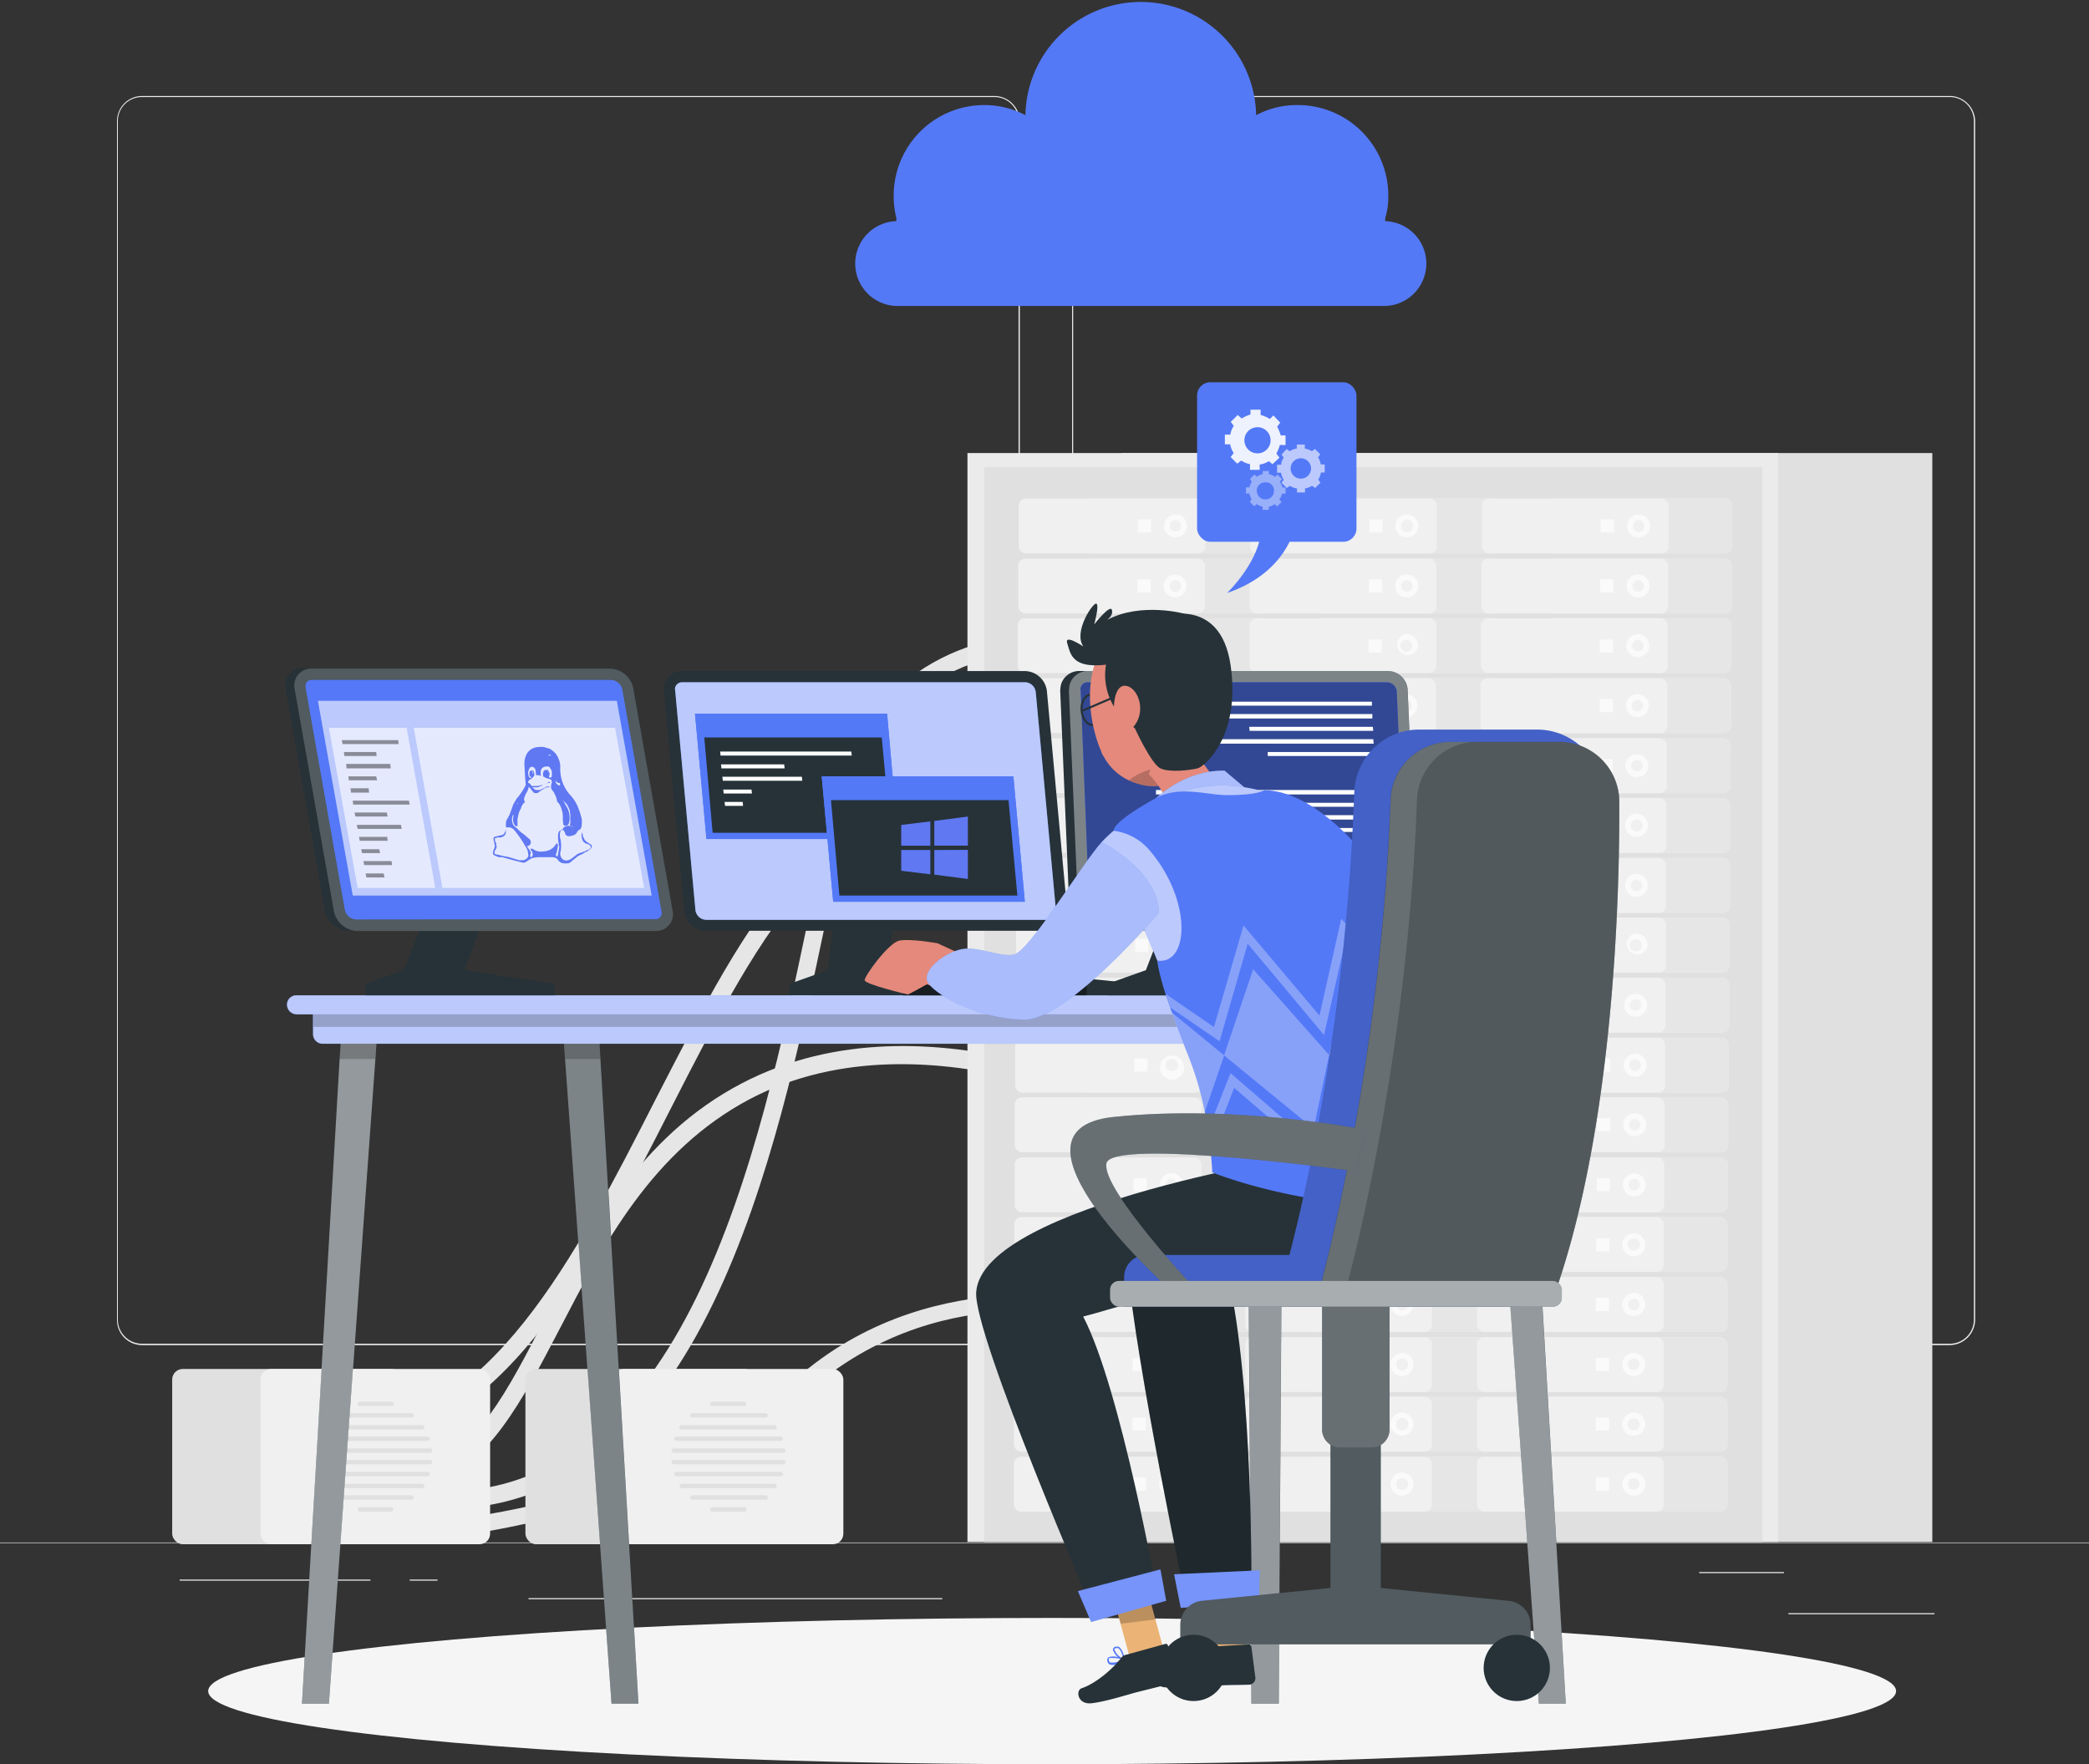 <svg xmlns="http://www.w3.org/2000/svg" id="Layer_1" data-name="Layer 1" viewBox="0 0 520 439.15"><rect x="0" y="0" width="520" height="439.15" fill="#333333" stroke="none"/><defs><style>.cls-1{fill:#ebebeb;}.cls-2{fill:#e6e6e6;}.cls-3{fill:#e0e0e0;}.cls-4{fill:#f0f0f0;}.cls-5{fill:#fafafa;}.cls-6{fill:#f5f5f5;}.cls-7{fill:#263238;}.cls-15,.cls-8{fill:#5479f7;}.cls-10,.cls-12,.cls-14,.cls-16,.cls-18,.cls-22,.cls-9{fill:#fff;}.cls-15,.cls-9{opacity:0.6;}.cls-10,.cls-11,.cls-12,.cls-13,.cls-14,.cls-15,.cls-18,.cls-22,.cls-9{isolation:isolate;}.cls-10,.cls-13,.cls-17{opacity:0.4;}.cls-11,.cls-14{opacity:0.2;}.cls-12{opacity:0.5;}.cls-18{opacity:0.9;}.cls-19{fill:#ebb376;}.cls-20{fill:none;stroke:#263238;stroke-miterlimit:10;stroke-width:0.5px;}.cls-21{fill:#e4897b;}.cls-22,.cls-23{opacity:0.3;}.cls-24{fill:#6078f2;}</style></defs><g id="Background_Complete" data-name="Background Complete"><rect class="cls-1" y="383.95" width="520" height="0.14"></rect><rect class="cls-1" x="445.16" y="401.54" width="36.38" height="0.27"></rect><rect class="cls-1" x="341.61" y="404.51" width="9.57" height="0.27"></rect><rect class="cls-1" x="422.96" y="391.31" width="21.11" height="0.27"></rect><rect class="cls-1" x="44.72" y="393.18" width="47.49" height="0.27"></rect><rect class="cls-1" x="101.99" y="393.18" width="6.92" height="0.27"></rect><rect class="cls-1" x="131.56" y="397.8" width="102.99" height="0.27"></rect><path class="cls-1" d="M247.6,336.67H35.38a6.27,6.27,0,0,1-6.26-6.27h0V32a6.26,6.26,0,0,1,6.26-6.26H247.6A6.38,6.38,0,0,1,253.86,32V330.4A6.38,6.38,0,0,1,247.6,336.67ZM35.38,26A6,6,0,0,0,29.33,32V330.4a6.05,6.05,0,0,0,6.05,5.93H247.6a6,6,0,0,0,5.94-5.93V32A6,6,0,0,0,247.6,26Z" transform="translate(0 -1.85)"></path><path class="cls-1" d="M485.4,336.67H273.14a6.27,6.27,0,0,1-6.27-6.27h0V32a6.27,6.27,0,0,1,6.27-6.26H485.4A6.38,6.38,0,0,1,491.66,32V330.4A6.38,6.38,0,0,1,485.4,336.67ZM273.14,26a6,6,0,0,0-6,5.93V330.4a6,6,0,0,0,6,5.93H485.4a6,6,0,0,0,5.94-5.93V32A6,6,0,0,0,485.4,26Z" transform="translate(0 -1.85)"></path><path class="cls-2" d="M110.35,377.45h-3.6l.22-4.4c63.64,3.08,82.1-84.51,94.26-142.56,4.61-22.22,8.24-39.8,13.41-47.28C233.22,155.85,263.88,160,264.22,160l-.55,4.39h0c-1.22-.22-28.37-3.74-45.4,21.21-4.62,6.82-8.35,24.84-12.75,45.73C193.23,289.62,174.88,377.45,110.35,377.45Z" transform="translate(0 -1.85)"></path><path class="cls-2" d="M85.18,363.05l-.22-4.4c37.15-2.52,58-43.53,78.26-83.21,11.43-22.2,22.09-43.34,35.5-57.6,37.93-40.46,56.28-34.67,57.05-34.29l-1.54,4.06.77-2-.65,2.09c-.23-.11-16.93-4.72-52.33,33.09-13,13.85-23.63,34.67-34.85,56.61C146.4,318.17,124.85,360.3,85.18,363.05Z" transform="translate(0 -1.85)"></path><path class="cls-2" d="M107.05,371.4l-1.32-4.18c12.86-4.17,20.67-19.23,29.68-36.71,11.1-21.44,23.64-45.62,49.24-59C231.59,247,288.86,278.62,291.27,280l-2.08,3.84c-.66-.32-57.71-31.87-102.45-8.46-24.4,12.86-36.6,36.38-47.37,57.15C129.8,350.85,121.56,366.68,107.05,371.4Z" transform="translate(0 -1.85)"></path><path class="cls-2" d="M100.13,385.8l-.22-4.4c.65,0,62.65-3.25,96.43-34.73s78-20.88,78.49-20.77l-1.23,4.28c-.44-.11-40.89-11.33-74.3,19.67S102.76,385.69,100.13,385.8Z" transform="translate(0 -1.85)"></path><rect class="cls-3" x="42.86" y="340.76" width="57.16" height="43.63" rx="2.63"></rect><rect class="cls-4" x="64.84" y="340.76" width="57.16" height="43.63" rx="2.63"></rect><path class="cls-3" d="M97.38,378.11H89.47a.55.55,0,0,1,0-1.08h7.91a.55.55,0,0,1,.55.55h0A.7.7,0,0,1,97.38,378.11Z" transform="translate(0 -1.85)"></path><path class="cls-3" d="M102.54,375.14H84.3a.55.55,0,0,1-.43-.65.53.53,0,0,1,.43-.43h18.24a.55.55,0,0,1,0,1.08Z" transform="translate(0 -1.85)"></path><path class="cls-3" d="M105,372.28H81.83a.65.65,0,0,1-.55-.55.55.55,0,0,1,.55-.56H105a.57.57,0,0,1,.66.44.56.56,0,0,1-.44.65H105Z" transform="translate(0 -1.85)"></path><path class="cls-3" d="M106.39,369.31H80.45a.55.55,0,0,1-.55-.55h0a.54.54,0,0,1,.54-.54h26a.53.53,0,0,1,.55.53h0a.55.55,0,0,1-.55.55Z" transform="translate(0 -1.85)"></path><path class="cls-3" d="M107.05,366.34H79.79a.55.55,0,0,1-.55-.55h0a.54.54,0,0,1,.54-.54h27.27a.53.53,0,0,1,.55.53h0a.55.55,0,0,1-.55.55Z" transform="translate(0 -1.85)"></path><path class="cls-3" d="M107.05,363.48H79.79a.54.54,0,0,1-.55-.53h0a.55.55,0,0,1,.55-.55h27.26a.54.54,0,0,1,.55.55h0a.54.54,0,0,1-.54.54Z" transform="translate(0 -1.85)"></path><path class="cls-3" d="M106.39,360.51H80.45a.54.54,0,0,1-.55-.53h0a.55.55,0,0,1,.55-.55h25.94a.55.55,0,0,1,.55.55h0a.54.54,0,0,1-.54.54Z" transform="translate(0 -1.85)"></path><path class="cls-3" d="M105,357.66H81.83a.55.55,0,0,1-.43-.65.53.53,0,0,1,.43-.43H105a.55.55,0,1,1,.22,1.08.41.41,0,0,1-.22,0Z" transform="translate(0 -1.85)"></path><path class="cls-3" d="M102.54,354.69H84.3a.55.55,0,0,1-.43-.65.56.56,0,0,1,.43-.43h18.24a.55.55,0,0,1,0,1.08Z" transform="translate(0 -1.85)"></path><path class="cls-3" d="M97.38,351.83H89.47a.56.56,0,0,1-.44-.65.57.57,0,0,1,.44-.43h7.91a.55.55,0,0,1,.65.43.56.56,0,0,1-.44.65A.37.37,0,0,1,97.38,351.83Z" transform="translate(0 -1.85)"></path><rect class="cls-3" x="130.79" y="340.76" width="57.16" height="43.63" rx="2.63"></rect><rect class="cls-4" x="152.77" y="340.76" width="57.16" height="43.63" rx="2.63"></rect><path class="cls-3" d="M185.31,378.11H177.4a.55.55,0,1,1-.22-1.08.41.41,0,0,1,.22,0h7.91a.54.54,0,0,1,.55.55h0A.67.67,0,0,1,185.31,378.11Z" transform="translate(0 -1.85)"></path><path class="cls-3" d="M190.48,375.14H172.23a.55.55,0,0,1,0-1.08h18.25a.55.55,0,0,1,.22,1.08Z" transform="translate(0 -1.85)"></path><path class="cls-3" d="M192.9,372.28H169.71a.67.67,0,0,1-.55-.55.55.55,0,0,1,.55-.56H192.9a.57.57,0,0,1,.43.66.59.59,0,0,1-.43.43Z" transform="translate(0 -1.85)"></path><path class="cls-3" d="M194.33,369.31H168.39a.56.56,0,0,1-.56-.55h0a.55.55,0,0,1,.55-.54h26a.54.54,0,0,1,.55.53h0a.55.55,0,0,1-.55.55Z" transform="translate(0 -1.85)"></path><path class="cls-3" d="M195,366.34H167.73a.56.56,0,0,1-.56-.55h0a.55.55,0,0,1,.55-.54H195a.54.54,0,0,1,.55.53h0a.55.55,0,0,1-.55.55Z" transform="translate(0 -1.85)"></path><path class="cls-3" d="M195,363.48H167.73a.55.55,0,0,1-.56-.53h0a.55.55,0,0,1,.56-.55H195a.55.55,0,0,1,.55.55h0a.54.54,0,0,1-.54.54Z" transform="translate(0 -1.85)"></path><path class="cls-3" d="M194.33,360.51H168.39a.55.55,0,0,1-.56-.53h0a.56.56,0,0,1,.56-.55h25.94a.55.55,0,0,1,.55.55h0a.54.54,0,0,1-.54.54Z" transform="translate(0 -1.85)"></path><path class="cls-3" d="M192.9,357.66H169.71a.55.55,0,1,1-.22-1.08H192.9a.55.55,0,0,1,0,1.08Z" transform="translate(0 -1.85)"></path><path class="cls-3" d="M190.48,354.69H172.23a.55.55,0,0,1-.43-.65.57.57,0,0,1,.43-.43h18.25a.56.56,0,0,1,.65.43.55.55,0,0,1-.43.65A.41.41,0,0,1,190.48,354.69Z" transform="translate(0 -1.85)"></path><path class="cls-3" d="M185.31,351.83H177.4a.55.55,0,1,1-.22-1.08h8.13a.55.55,0,0,1,.43.65A.53.53,0,0,1,185.31,351.83Z" transform="translate(0 -1.85)"></path><rect class="cls-3" x="279.18" y="112.77" width="201.82" height="271.05"></rect><rect class="cls-1" x="240.82" y="112.77" width="201.82" height="271.05"></rect><rect class="cls-3" x="245" y="116.29" width="193.68" height="267.55"></rect><rect class="cls-4" x="268.19" y="362.62" width="46.49" height="13.65" rx="1.76"></rect><rect class="cls-2" x="268.19" y="362.62" width="46.49" height="13.65" rx="1.76"></rect><rect class="cls-4" x="252.37" y="362.62" width="46.49" height="13.65" rx="1.76"></rect><path class="cls-5" d="M294.24,371.26a2.86,2.86,0,1,1-2.86-2.86,2.86,2.86,0,0,1,2.86,2.86Z" transform="translate(0 -1.85)"></path><circle class="cls-4" cx="291.38" cy="369.43" r="1.43"></circle><rect class="cls-5" x="281.93" y="367.79" width="3.29" height="3.26"></rect><rect class="cls-4" x="268.19" y="347.68" width="46.49" height="13.65" rx="1.76"></rect><rect class="cls-2" x="268.19" y="347.68" width="46.49" height="13.65" rx="1.76"></rect><rect class="cls-4" x="252.37" y="347.68" width="46.49" height="13.65" rx="1.76"></rect><circle class="cls-5" cx="291.38" cy="354.49" r="2.86"></circle><circle class="cls-4" cx="291.38" cy="354.49" r="1.43"></circle><rect class="cls-5" x="281.93" y="352.84" width="3.29" height="3.26"></rect><rect class="cls-4" x="268.19" y="332.84" width="46.49" height="13.65" rx="1.76"></rect><rect class="cls-2" x="268.19" y="332.84" width="46.49" height="13.65" rx="1.76"></rect><rect class="cls-4" x="252.37" y="332.84" width="46.49" height="13.65" rx="1.76"></rect><path class="cls-5" d="M294.24,341.5a2.86,2.86,0,1,1-2.87-2.85h0A2.86,2.86,0,0,1,294.24,341.5Z" transform="translate(0 -1.85)"></path><path class="cls-4" d="M292.81,341.5a1.43,1.43,0,1,1-1.43-1.43,1.43,1.43,0,0,1,1.43,1.43Z" transform="translate(0 -1.85)"></path><rect class="cls-5" x="281.93" y="338" width="3.29" height="3.26"></rect><rect class="cls-4" x="268.19" y="317.88" width="46.49" height="13.65" rx="1.76"></rect><rect class="cls-2" x="268.19" y="317.88" width="46.49" height="13.65" rx="1.76"></rect><rect class="cls-4" x="252.37" y="317.88" width="46.49" height="13.65" rx="1.76"></rect><circle class="cls-5" cx="291.38" cy="324.7" r="2.86"></circle><circle class="cls-4" cx="291.38" cy="324.7" r="1.43"></circle><rect class="cls-5" x="281.93" y="323.05" width="3.29" height="3.26"></rect><rect class="cls-4" x="268.3" y="302.94" width="46.49" height="13.65" rx="1.76"></rect><rect class="cls-2" x="268.3" y="302.94" width="46.49" height="13.65" rx="1.76"></rect><rect class="cls-4" x="252.48" y="302.94" width="46.49" height="13.65" rx="1.76"></rect><circle class="cls-5" cx="291.49" cy="309.87" r="2.86"></circle><circle class="cls-4" cx="291.49" cy="309.87" r="1.43"></circle><rect class="cls-5" x="282.04" y="308.22" width="3.29" height="3.26"></rect><rect class="cls-4" x="268.41" y="288.1" width="46.49" height="13.65" rx="1.76"></rect><rect class="cls-2" x="268.41" y="288.1" width="46.49" height="13.65" rx="1.76"></rect><rect class="cls-4" x="252.58" y="288.1" width="46.49" height="13.65" rx="1.76"></rect><path class="cls-5" d="M294.47,296.76a2.86,2.86,0,0,1-2.86,2.86h0a2.86,2.86,0,0,1-2.86-2.86h0a2.76,2.76,0,0,1,2.63-2.86h.23a2.86,2.86,0,0,1,2.86,2.86Z" transform="translate(0 -1.85)"></path><circle class="cls-4" cx="291.6" cy="294.91" r="1.43"></circle><rect class="cls-5" x="282.15" y="293.27" width="3.29" height="3.26"></rect><rect class="cls-4" x="268.52" y="273.15" width="46.49" height="13.65" rx="1.76"></rect><rect class="cls-2" x="268.52" y="273.15" width="46.49" height="13.65" rx="1.76"></rect><rect class="cls-4" x="252.58" y="273.15" width="46.49" height="13.65" rx="1.76"></rect><path class="cls-5" d="M294.58,281.81a2.86,2.86,0,0,1-2.86,2.86h0a2.75,2.75,0,0,1-2.86-2.63v-.23a2.85,2.85,0,0,1,2.86-2.85h0a2.86,2.86,0,0,1,2.86,2.85Z" transform="translate(0 -1.85)"></path><circle class="cls-4" cx="291.72" cy="279.96" r="1.43"></circle><rect class="cls-5" x="282.26" y="278.32" width="3.29" height="3.26"></rect><rect class="cls-4" x="268.52" y="258.31" width="46.49" height="13.65" rx="1.76"></rect><rect class="cls-2" x="268.52" y="258.31" width="46.49" height="13.65" rx="1.76"></rect><rect class="cls-4" x="252.69" y="258.31" width="46.49" height="13.65" rx="1.76"></rect><path class="cls-5" d="M294.69,267a3,3,0,1,1-3.48-2.35,2.69,2.69,0,0,1,1.13,0A3,3,0,0,1,294.69,267Z" transform="translate(0 -1.85)"></path><path class="cls-4" d="M293.26,267a1.43,1.43,0,0,1-1.43,1.43h-.11a1.5,1.5,0,0,1-.12-3h.12a1.54,1.54,0,0,1,1.54,1.54Z" transform="translate(0 -1.85)"></path><rect class="cls-5" x="282.37" y="263.47" width="3.29" height="3.26"></rect><rect class="cls-4" x="268.63" y="243.36" width="46.49" height="13.65" rx="1.76"></rect><rect class="cls-2" x="268.63" y="243.36" width="46.49" height="13.65" rx="1.76"></rect><rect class="cls-4" x="252.8" y="243.36" width="46.49" height="13.65" rx="1.76"></rect><circle class="cls-5" cx="291.83" cy="252.03" r="2.86" transform="translate(-3.69 497.87) rotate(-80.78)"></circle><path class="cls-4" d="M293.37,252.08a1.43,1.43,0,0,1-1.42,1.43h-.12a1.43,1.43,0,0,1,0-2.86h0a1.44,1.44,0,0,1,1.54,1.32Z" transform="translate(0 -1.85)"></path><rect class="cls-5" x="282.48" y="248.53" width="3.29" height="3.26"></rect><rect class="cls-4" x="268.74" y="228.41" width="46.49" height="13.65" rx="1.76"></rect><rect class="cls-2" x="268.74" y="228.41" width="46.49" height="13.65" rx="1.76"></rect><rect class="cls-4" x="252.91" y="228.41" width="46.49" height="13.65" rx="1.76"></rect><circle class="cls-5" cx="291.94" cy="237.07" r="2.86" transform="translate(11.16 485.42) rotate(-80.78)"></circle><circle class="cls-4" cx="291.94" cy="235.23" r="1.43"></circle><rect class="cls-5" x="282.58" y="233.69" width="3.29" height="3.26"></rect><rect class="cls-4" x="268.85" y="213.58" width="46.49" height="13.65" rx="1.76"></rect><rect class="cls-2" x="268.85" y="213.58" width="46.49" height="13.65" rx="1.76"></rect><rect class="cls-4" x="253.02" y="213.58" width="46.49" height="13.65" rx="1.76"></rect><circle class="cls-5" cx="292.04" cy="222.24" r="2.86" transform="translate(25.89 473.07) rotate(-80.78)"></circle><circle class="cls-4" cx="292.04" cy="220.39" r="1.43"></circle><rect class="cls-5" x="282.58" y="218.74" width="3.29" height="3.26"></rect><rect class="cls-4" x="268.95" y="198.63" width="46.49" height="13.65" rx="1.76"></rect><rect class="cls-2" x="268.95" y="198.63" width="46.49" height="13.65" rx="1.76"></rect><rect class="cls-4" x="253.14" y="198.63" width="46.49" height="13.65" rx="1.76"></rect><path class="cls-5" d="M295,207.29a2.86,2.86,0,0,1-2.86,2.86h0a2.75,2.75,0,0,1-2.85-2.63h0a.88.88,0,0,1,0-.23,2.86,2.86,0,0,1,2.85-2.86h0a2.86,2.86,0,0,1,2.86,2.86Z" transform="translate(0 -1.85)"></path><circle class="cls-4" cx="292.15" cy="205.44" r="1.43"></circle><rect class="cls-5" x="282.7" y="203.79" width="3.29" height="3.26"></rect><rect class="cls-4" x="269.07" y="183.78" width="46.49" height="13.65" rx="1.76"></rect><rect class="cls-2" x="269.07" y="183.78" width="46.49" height="13.65" rx="1.76"></rect><rect class="cls-4" x="253.24" y="183.78" width="46.49" height="13.65" rx="1.76"></rect><path class="cls-5" d="M295.12,192.49a2.86,2.86,0,0,1-2.85,2.86h0a2.86,2.86,0,0,1-2.86-2.86h0a2.73,2.73,0,0,1,2.61-2.85h.25a2.85,2.85,0,0,1,2.85,2.85Z" transform="translate(0 -1.85)"></path><circle class="cls-4" cx="292.26" cy="190.6" r="1.43"></circle><rect class="cls-5" x="282.81" y="188.95" width="3.29" height="3.26"></rect><rect class="cls-4" x="269.18" y="168.83" width="46.49" height="13.65" rx="1.76"></rect><rect class="cls-2" x="269.18" y="168.83" width="46.49" height="13.65" rx="1.76"></rect><rect class="cls-4" x="253.24" y="168.83" width="46.49" height="13.65" rx="1.76"></rect><path class="cls-5" d="M295.27,177.5a2.85,2.85,0,0,1-2.86,2.85h0a2.86,2.86,0,0,1,0-5.71h0a2.86,2.86,0,0,1,2.86,2.86Z" transform="translate(0 -1.85)"></path><path class="cls-4" d="M293.81,177.5a1.43,1.43,0,1,1-1.43-1.43A1.45,1.45,0,0,1,293.81,177.5Z" transform="translate(0 -1.85)"></path><rect class="cls-5" x="282.92" y="174" width="3.29" height="3.26"></rect><rect class="cls-4" x="269.18" y="153.89" width="46.49" height="13.65" rx="1.76"></rect><rect class="cls-2" x="269.18" y="153.89" width="46.49" height="13.65" rx="1.76"></rect><rect class="cls-4" x="253.35" y="153.89" width="46.49" height="13.65" rx="1.76"></rect><circle class="cls-5" cx="292.37" cy="162.55" r="2.86" transform="translate(85.08 423.26) rotate(-80.78)"></circle><path class="cls-4" d="M293.92,162.55a1.55,1.55,0,0,1-1.54,1.54,1.44,1.44,0,0,1-1.44-1.43v-.11a1.49,1.49,0,0,1,3-.12A.5.5,0,0,1,293.92,162.55Z" transform="translate(0 -1.85)"></path><rect class="cls-5" x="283.03" y="159.17" width="3.29" height="3.26"></rect><rect class="cls-4" x="269.29" y="139.05" width="46.49" height="13.65" rx="1.76"></rect><rect class="cls-2" x="269.29" y="139.05" width="46.49" height="13.65" rx="1.76"></rect><rect class="cls-4" x="253.46" y="139.05" width="46.49" height="13.65" rx="1.76"></rect><circle class="cls-5" cx="292.49" cy="145.86" r="2.86"></circle><path class="cls-4" d="M294,147.71a1.44,1.44,0,0,1-1.43,1.44h-.11a1.43,1.43,0,1,1,1.54-1.54Z" transform="translate(0 -1.85)"></path><rect class="cls-5" x="283.14" y="144.21" width="3.29" height="3.26"></rect><rect class="cls-4" x="269.4" y="124.09" width="46.49" height="13.65" rx="1.76"></rect><rect class="cls-2" x="269.4" y="124.09" width="46.49" height="13.65" rx="1.76"></rect><rect class="cls-4" x="253.57" y="124.09" width="46.49" height="13.65" rx="1.76"></rect><circle class="cls-5" cx="292.6" cy="132.76" r="2.86" transform="translate(114.69 398.46) rotate(-80.78)"></circle><circle class="cls-4" cx="292.6" cy="130.91" r="1.43"></circle><rect class="cls-5" x="283.25" y="129.26" width="3.29" height="3.26"></rect><rect class="cls-4" x="325.79" y="362.62" width="46.49" height="13.65" rx="1.76"></rect><rect class="cls-2" x="325.79" y="362.62" width="46.49" height="13.65" rx="1.76"></rect><rect class="cls-4" x="309.96" y="362.62" width="46.49" height="13.65" rx="1.76"></rect><path class="cls-5" d="M351.84,371.26a2.86,2.86,0,0,1-2.85,2.85h0a2.86,2.86,0,1,1,2.85-2.87Z" transform="translate(0 -1.85)"></path><path class="cls-4" d="M350.53,371.26a1.44,1.44,0,0,1-1.43,1.43H349a1.43,1.43,0,0,1,0-2.86h0a1.42,1.42,0,0,1,1.53,1.3h0Z" transform="translate(0 -1.85)"></path><rect class="cls-5" x="339.64" y="367.79" width="3.29" height="3.26"></rect><rect class="cls-4" x="325.79" y="347.68" width="46.49" height="13.65" rx="1.76"></rect><rect class="cls-2" x="325.79" y="347.68" width="46.49" height="13.65" rx="1.76"></rect><rect class="cls-4" x="309.96" y="347.68" width="46.49" height="13.65" rx="1.76"></rect><circle class="cls-5" cx="348.98" cy="354.49" r="2.86"></circle><path class="cls-4" d="M350.53,356.34a1.55,1.55,0,0,1-1.54,1.54,1.44,1.44,0,0,1-1.44-1.43.21.21,0,0,1,0-.11,1.49,1.49,0,0,1,3-.12A.71.71,0,0,1,350.53,356.34Z" transform="translate(0 -1.85)"></path><rect class="cls-5" x="339.64" y="352.84" width="3.29" height="3.26"></rect><rect class="cls-4" x="325.79" y="332.84" width="46.49" height="13.65" rx="1.76"></rect><rect class="cls-2" x="325.79" y="332.84" width="46.49" height="13.65" rx="1.76"></rect><rect class="cls-4" x="309.96" y="332.84" width="46.49" height="13.65" rx="1.76"></rect><path class="cls-5" d="M351.84,341.5a2.86,2.86,0,0,1-2.85,2.86h0a2.86,2.86,0,0,1-2.86-2.86h0a2.86,2.86,0,0,1,2.86-2.86h0a2.75,2.75,0,0,1,2.85,2.64A.81.81,0,0,1,351.84,341.5Z" transform="translate(0 -1.85)"></path><path class="cls-4" d="M350.53,341.5a1.44,1.44,0,0,1-1.43,1.44H349a1.43,1.43,0,0,1-1.43-1.43h0a1.42,1.42,0,0,1,1.3-1.53H349A1.56,1.56,0,0,1,350.53,341.5Z" transform="translate(0 -1.85)"></path><rect class="cls-5" x="339.64" y="338" width="3.29" height="3.26"></rect><rect class="cls-4" x="325.79" y="317.88" width="46.49" height="13.65" rx="1.76"></rect><rect class="cls-2" x="325.79" y="317.88" width="46.49" height="13.65" rx="1.76"></rect><rect class="cls-4" x="309.96" y="317.88" width="46.49" height="13.65" rx="1.76"></rect><circle class="cls-5" cx="348.98" cy="324.7" r="2.86"></circle><path class="cls-4" d="M350.53,326.56A1.45,1.45,0,0,1,349.1,328H349a1.43,1.43,0,1,1,1.53-1.54A.8.8,0,0,1,350.53,326.56Z" transform="translate(0 -1.85)"></path><rect class="cls-5" x="339.64" y="323.05" width="3.29" height="3.26"></rect><rect class="cls-4" x="325.9" y="302.94" width="46.49" height="13.65" rx="1.76"></rect><rect class="cls-2" x="325.9" y="302.94" width="46.49" height="13.65" rx="1.76"></rect><rect class="cls-4" x="310.07" y="302.94" width="46.49" height="13.65" rx="1.76"></rect><circle class="cls-5" cx="349.09" cy="309.87" r="2.86"></circle><circle class="cls-4" cx="349.09" cy="309.87" r="1.43"></circle><rect class="cls-5" x="339.75" y="308.22" width="3.29" height="3.26"></rect><rect class="cls-4" x="326.01" y="288.1" width="46.49" height="13.65" rx="1.76"></rect><rect class="cls-2" x="326.01" y="288.1" width="46.49" height="13.65" rx="1.76"></rect><rect class="cls-4" x="310.18" y="288.1" width="46.49" height="13.65" rx="1.76"></rect><circle class="cls-5" cx="349.2" cy="294.91" r="2.86"></circle><circle class="cls-4" cx="349.2" cy="294.91" r="1.43"></circle><rect class="cls-5" x="339.75" y="293.27" width="3.29" height="3.26"></rect><rect class="cls-4" x="326.12" y="273.15" width="46.49" height="13.65" rx="1.76"></rect><rect class="cls-2" x="326.12" y="273.15" width="46.49" height="13.65" rx="1.76"></rect><rect class="cls-4" x="310.29" y="273.15" width="46.49" height="13.65" rx="1.76"></rect><path class="cls-5" d="M352.18,281.81a2.86,2.86,0,0,1-2.86,2.86h0a2.75,2.75,0,0,1-2.86-2.63v-.23a2.85,2.85,0,0,1,2.86-2.85h0a2.86,2.86,0,0,1,2.86,2.85Z" transform="translate(0 -1.85)"></path><circle class="cls-4" cx="349.32" cy="279.96" r="1.43"></circle><rect class="cls-5" x="339.86" y="278.32" width="3.29" height="3.26"></rect><rect class="cls-4" x="326.23" y="258.31" width="46.49" height="13.65" rx="1.76"></rect><rect class="cls-2" x="326.23" y="258.31" width="46.49" height="13.65" rx="1.76"></rect><rect class="cls-4" x="310.4" y="258.31" width="46.49" height="13.65" rx="1.76"></rect><path class="cls-5" d="M352.28,267a2.86,2.86,0,0,1-2.86,2.86h0a2.86,2.86,0,0,1-2.86-2.86h0a2.75,2.75,0,0,1,2.64-2.86h.25a2.86,2.86,0,0,1,2.86,2.86h0Z" transform="translate(0 -1.85)"></path><circle class="cls-4" cx="349.42" cy="265.13" r="1.43"></circle><rect class="cls-5" x="339.97" y="263.47" width="3.29" height="3.26"></rect><rect class="cls-4" x="326.34" y="243.36" width="46.49" height="13.65" rx="1.76"></rect><rect class="cls-2" x="326.34" y="243.36" width="46.49" height="13.65" rx="1.76"></rect><rect class="cls-4" x="310.4" y="243.36" width="46.49" height="13.65" rx="1.76"></rect><path class="cls-5" d="M352.39,252.08a2.86,2.86,0,0,1-2.86,2.86h0a2.76,2.76,0,0,1-2.86-2.63v-.23a2.86,2.86,0,0,1,2.86-2.86h0a2.86,2.86,0,0,1,2.86,2.86Z" transform="translate(0 -1.85)"></path><path class="cls-4" d="M351,252.08a1.43,1.43,0,1,1-1.43-1.43h0a1.43,1.43,0,0,1,1.43,1.43Z" transform="translate(0 -1.85)"></path><rect class="cls-5" x="340.07" y="248.53" width="3.29" height="3.26"></rect><rect class="cls-4" x="326.34" y="228.41" width="46.49" height="13.65" rx="1.76"></rect><rect class="cls-2" x="326.34" y="228.41" width="46.49" height="13.65" rx="1.76"></rect><rect class="cls-4" x="310.51" y="228.41" width="46.49" height="13.65" rx="1.76"></rect><circle class="cls-5" cx="349.53" cy="235.23" r="2.86"></circle><path class="cls-4" d="M351.07,237.07a1.52,1.52,0,0,1-1.52,1.54h0a1.41,1.41,0,0,1-1.43-1.38v-.16a1.49,1.49,0,1,1,3-.11Z" transform="translate(0 -1.85)"></path><rect class="cls-5" x="340.19" y="233.69" width="3.29" height="3.26"></rect><rect class="cls-4" x="326.44" y="213.58" width="46.49" height="13.65" rx="1.76"></rect><rect class="cls-2" x="326.44" y="213.58" width="46.49" height="13.65" rx="1.76"></rect><rect class="cls-4" x="310.61" y="213.58" width="46.49" height="13.65" rx="1.76"></rect><circle class="cls-5" cx="349.64" cy="220.39" r="2.86"></circle><circle class="cls-4" cx="349.64" cy="220.39" r="1.43"></circle><rect class="cls-5" x="340.3" y="218.74" width="3.29" height="3.26"></rect><rect class="cls-4" x="326.56" y="198.63" width="46.49" height="13.65" rx="1.76"></rect><rect class="cls-2" x="326.56" y="198.63" width="46.49" height="13.65" rx="1.76"></rect><rect class="cls-4" x="310.73" y="198.63" width="46.49" height="13.65" rx="1.76"></rect><circle class="cls-5" cx="349.75" cy="205.44" r="2.86"></circle><circle class="cls-4" cx="349.75" cy="205.44" r="1.43"></circle><rect class="cls-5" x="340.41" y="203.79" width="3.29" height="3.26"></rect><rect class="cls-4" x="326.67" y="183.78" width="46.49" height="13.65" rx="1.76"></rect><rect class="cls-2" x="326.67" y="183.78" width="46.49" height="13.65" rx="1.76"></rect><rect class="cls-4" x="310.84" y="183.78" width="46.49" height="13.65" rx="1.76"></rect><path class="cls-5" d="M352.7,192.49a2.86,2.86,0,1,1-2.87-2.85h0A2.86,2.86,0,0,1,352.7,192.49Z" transform="translate(0 -1.85)"></path><circle class="cls-4" cx="349.86" cy="190.6" r="1.43"></circle><rect class="cls-5" x="340.41" y="188.95" width="3.29" height="3.26"></rect><rect class="cls-4" x="326.78" y="168.83" width="46.49" height="13.65" rx="1.76"></rect><rect class="cls-2" x="326.78" y="168.83" width="46.49" height="13.65" rx="1.76"></rect><rect class="cls-4" x="310.95" y="168.83" width="46.49" height="13.65" rx="1.76"></rect><path class="cls-5" d="M352.84,177.5a2.86,2.86,0,0,1-2.86,2.85h0a2.86,2.86,0,1,1,2.86-2.86Z" transform="translate(0 -1.85)"></path><circle class="cls-4" cx="349.97" cy="175.65" r="1.43"></circle><rect class="cls-5" x="340.52" y="174" width="3.29" height="3.26"></rect><rect class="cls-4" x="326.89" y="153.89" width="46.49" height="13.65" rx="1.76"></rect><rect class="cls-2" x="326.89" y="153.89" width="46.49" height="13.65" rx="1.76"></rect><rect class="cls-4" x="311.06" y="153.89" width="46.49" height="13.65" rx="1.76"></rect><path class="cls-5" d="M353,162.55a2.61,2.61,0,1,1-2.86-2.86,2.87,2.87,0,0,1,2.86,2.86Z" transform="translate(0 -1.85)"></path><path class="cls-4" d="M351.52,162.55a1.45,1.45,0,0,1-1.32,1.54h-.11a1.55,1.55,0,0,1-1.54-1.54,1.43,1.43,0,0,1,1.42-1.43h.12a1.43,1.43,0,0,1,1.43,1.43Z" transform="translate(0 -1.85)"></path><rect class="cls-5" x="340.63" y="159.17" width="3.29" height="3.26"></rect><rect class="cls-4" x="327" y="139.05" width="46.49" height="13.65" rx="1.76"></rect><rect class="cls-2" x="327" y="139.05" width="46.49" height="13.65" rx="1.76"></rect><rect class="cls-4" x="311.06" y="139.05" width="46.49" height="13.65" rx="1.76"></rect><path class="cls-5" d="M353.05,147.71a2.86,2.86,0,0,1-2.86,2.86h0a2.86,2.86,0,0,1-2.86-2.86h0a2.75,2.75,0,0,1,2.63-2.85h.23a2.85,2.85,0,0,1,2.86,2.85Z" transform="translate(0 -1.85)"></path><path class="cls-4" d="M351.61,147.71a1.43,1.43,0,1,1-1.43-1.43h0a1.43,1.43,0,0,1,1.43,1.43Z" transform="translate(0 -1.85)"></path><rect class="cls-5" x="340.73" y="144.21" width="3.29" height="3.26"></rect><rect class="cls-4" x="327" y="124.09" width="46.49" height="13.65" rx="1.76"></rect><rect class="cls-2" x="327" y="124.09" width="46.49" height="13.65" rx="1.76"></rect><rect class="cls-4" x="311.17" y="124.09" width="46.49" height="13.65" rx="1.76"></rect><circle class="cls-5" cx="350.19" cy="130.91" r="2.86"></circle><path class="cls-4" d="M351.73,132.77a1.54,1.54,0,0,1-1.54,1.54h0a1.43,1.43,0,0,1-1.43-1.43h0v-.11a1.5,1.5,0,0,1,3-.12Z" transform="translate(0 -1.85)"></path><rect class="cls-5" x="340.84" y="129.26" width="3.29" height="3.26"></rect><rect class="cls-4" x="383.5" y="362.62" width="46.49" height="13.65" rx="1.76"></rect><rect class="cls-2" x="383.5" y="362.62" width="46.49" height="13.65" rx="1.76"></rect><rect class="cls-4" x="367.67" y="362.62" width="46.49" height="13.65" rx="1.76"></rect><path class="cls-5" d="M409.56,371.26a2.86,2.86,0,0,1-2.86,2.85h0a2.86,2.86,0,1,1,2.86-2.86Z" transform="translate(0 -1.85)"></path><path class="cls-4" d="M408.13,371.26a1.43,1.43,0,1,1-1.43-1.43h0a1.43,1.43,0,0,1,1.43,1.43Z" transform="translate(0 -1.85)"></path><rect class="cls-5" x="397.24" y="367.79" width="3.29" height="3.26"></rect><rect class="cls-4" x="383.5" y="347.68" width="46.49" height="13.65" rx="1.76"></rect><rect class="cls-2" x="383.5" y="347.68" width="46.49" height="13.65" rx="1.76"></rect><rect class="cls-4" x="367.67" y="347.68" width="46.49" height="13.65" rx="1.76"></rect><path class="cls-5" d="M409.56,356.34a2.86,2.86,0,0,1-2.86,2.86h0a2.74,2.74,0,0,1-2.86-2.63v-.23a2.86,2.86,0,0,1,2.86-2.86h0a2.86,2.86,0,0,1,2.86,2.86Z" transform="translate(0 -1.85)"></path><path class="cls-4" d="M408.13,356.34a1.45,1.45,0,0,1-1.33,1.54h-.1a1.54,1.54,0,0,1-1.54-1.54h0a1.42,1.42,0,0,1,1.41-1.43h.13a1.43,1.43,0,0,1,1.43,1.43Z" transform="translate(0 -1.85)"></path><rect class="cls-5" x="397.24" y="352.84" width="3.29" height="3.26"></rect><rect class="cls-4" x="383.5" y="332.84" width="46.49" height="13.65" rx="1.76"></rect><rect class="cls-2" x="383.5" y="332.84" width="46.49" height="13.65" rx="1.76"></rect><rect class="cls-4" x="367.67" y="332.84" width="46.49" height="13.65" rx="1.76"></rect><path class="cls-5" d="M409.56,341.5a2.86,2.86,0,0,1-2.86,2.86h0a2.86,2.86,0,0,1-2.86-2.86h0a2.74,2.74,0,0,1,2.63-2.86h.23a2.87,2.87,0,0,1,2.86,2.86Z" transform="translate(0 -1.85)"></path><path class="cls-4" d="M408.13,341.5a1.5,1.5,0,0,1-1.6,1.38,1.48,1.48,0,0,1-1.37-1.26v-.12A1.54,1.54,0,0,1,406.7,340h0a1.43,1.43,0,0,1,1.43,1.43h0Z" transform="translate(0 -1.85)"></path><rect class="cls-5" x="397.24" y="338" width="3.29" height="3.26"></rect><rect class="cls-4" x="383.5" y="317.88" width="46.49" height="13.65" rx="1.76"></rect><rect class="cls-2" x="383.5" y="317.88" width="46.49" height="13.65" rx="1.76"></rect><rect class="cls-4" x="367.67" y="317.88" width="46.49" height="13.65" rx="1.76"></rect><path class="cls-5" d="M409.56,326.56a2.87,2.87,0,0,1-2.86,2.85h0a2.75,2.75,0,0,1-2.86-2.64v-.21a2.86,2.86,0,0,1,2.86-2.86h0a2.86,2.86,0,0,1,2.86,2.86Z" transform="translate(0 -1.85)"></path><path class="cls-4" d="M408.13,326.56a1.43,1.43,0,1,1-1.43-1.43h0a1.43,1.43,0,0,1,1.43,1.43Z" transform="translate(0 -1.85)"></path><rect class="cls-5" x="397.24" y="323.05" width="3.29" height="3.26"></rect><rect class="cls-4" x="383.5" y="302.94" width="46.49" height="13.65" rx="1.76"></rect><rect class="cls-2" x="383.5" y="302.94" width="46.49" height="13.65" rx="1.76"></rect><rect class="cls-4" x="367.67" y="302.94" width="46.49" height="13.65" rx="1.76"></rect><circle class="cls-5" cx="406.69" cy="309.87" r="2.86"></circle><path class="cls-4" d="M408.24,311.67a1.44,1.44,0,0,1-1.44,1.43h-.1a1.5,1.5,0,0,1-.12-3h.12A1.54,1.54,0,0,1,408.24,311.67Z" transform="translate(0 -1.85)"></path><rect class="cls-5" x="397.35" y="308.22" width="3.29" height="3.26"></rect><rect class="cls-4" x="383.61" y="288.1" width="46.49" height="13.65" rx="1.76"></rect><rect class="cls-2" x="383.61" y="288.1" width="46.49" height="13.65" rx="1.76"></rect><rect class="cls-4" x="367.78" y="288.1" width="46.49" height="13.65" rx="1.76"></rect><circle class="cls-5" cx="406.8" cy="294.91" r="2.86"></circle><circle class="cls-4" cx="406.8" cy="294.91" r="1.43"></circle><rect class="cls-5" x="397.45" y="293.27" width="3.29" height="3.26"></rect><rect class="cls-4" x="383.72" y="273.15" width="46.49" height="13.65" rx="1.76"></rect><rect class="cls-2" x="383.72" y="273.15" width="46.49" height="13.65" rx="1.76"></rect><rect class="cls-4" x="367.89" y="273.15" width="46.49" height="13.65" rx="1.76"></rect><circle class="cls-5" cx="406.91" cy="279.96" r="2.86"></circle><circle class="cls-4" cx="406.91" cy="279.96" r="1.43"></circle><rect class="cls-5" x="397.56" y="278.32" width="3.29" height="3.26"></rect><rect class="cls-4" x="383.82" y="258.31" width="46.49" height="13.65" rx="1.76"></rect><rect class="cls-2" x="383.82" y="258.31" width="46.49" height="13.65" rx="1.76"></rect><rect class="cls-4" x="367.99" y="258.31" width="46.49" height="13.65" rx="1.76"></rect><path class="cls-5" d="M409.88,267a2.86,2.86,0,1,1-2.86-2.86,2.86,2.86,0,0,1,2.86,2.86Z" transform="translate(0 -1.85)"></path><circle class="cls-4" cx="407.02" cy="265.13" r="1.43"></circle><rect class="cls-5" x="397.56" y="263.47" width="3.29" height="3.26"></rect><rect class="cls-4" x="383.93" y="243.36" width="46.49" height="13.65" rx="1.76"></rect><rect class="cls-2" x="383.93" y="243.36" width="46.49" height="13.65" rx="1.76"></rect><rect class="cls-4" x="368.1" y="243.36" width="46.49" height="13.65" rx="1.76"></rect><path class="cls-5" d="M410,252.08a2.86,2.86,0,1,1-2.86-2.86,2.86,2.86,0,0,1,2.86,2.86Z" transform="translate(0 -1.85)"></path><circle class="cls-4" cx="407.13" cy="250.18" r="1.43"></circle><rect class="cls-5" x="397.67" y="248.53" width="3.29" height="3.26"></rect><rect class="cls-4" x="384.04" y="228.41" width="46.49" height="13.65" rx="1.76"></rect><rect class="cls-2" x="384.04" y="228.41" width="46.49" height="13.65" rx="1.76"></rect><rect class="cls-4" x="368.22" y="228.41" width="46.49" height="13.65" rx="1.76"></rect><path class="cls-5" d="M410.12,237.07a2.61,2.61,0,1,1-2.86-2.85A2.86,2.86,0,0,1,410.12,237.07Z" transform="translate(0 -1.85)"></path><path class="cls-4" d="M408.67,237.07a1.42,1.42,0,0,1-1.29,1.54h-.13a1.54,1.54,0,0,1-1.55-1.53h0a1.43,1.43,0,0,1,1.43-1.43h.12A1.44,1.44,0,0,1,408.67,237.07Z" transform="translate(0 -1.85)"></path><rect class="cls-5" x="397.79" y="233.69" width="3.29" height="3.26"></rect><rect class="cls-4" x="384.16" y="213.58" width="46.49" height="13.65" rx="1.76"></rect><rect class="cls-2" x="384.16" y="213.58" width="46.49" height="13.65" rx="1.76"></rect><rect class="cls-4" x="368.22" y="213.58" width="46.49" height="13.65" rx="1.76"></rect><circle class="cls-5" cx="407.35" cy="220.39" r="2.86"></circle><path class="cls-4" d="M408.79,222.24a1.43,1.43,0,1,1-1.43-1.43A1.45,1.45,0,0,1,408.79,222.24Z" transform="translate(0 -1.85)"></path><rect class="cls-5" x="397.9" y="218.74" width="3.29" height="3.26"></rect><rect class="cls-4" x="384.16" y="198.63" width="46.49" height="13.65" rx="1.76"></rect><rect class="cls-2" x="384.16" y="198.63" width="46.49" height="13.65" rx="1.76"></rect><rect class="cls-4" x="368.33" y="198.63" width="46.49" height="13.65" rx="1.76"></rect><circle class="cls-5" cx="407.35" cy="205.44" r="2.86"></circle><path class="cls-4" d="M408.9,207.29a1.56,1.56,0,0,1-1.54,1.54,1.44,1.44,0,0,1-1.44-1.42.24.24,0,0,1,0-.12,1.48,1.48,0,0,1,2.95-.12A.53.53,0,0,1,408.9,207.29Z" transform="translate(0 -1.85)"></path><rect class="cls-5" x="398.01" y="203.79" width="3.29" height="3.26"></rect><rect class="cls-4" x="384.27" y="183.78" width="46.49" height="13.65" rx="1.76"></rect><rect class="cls-2" x="384.27" y="183.78" width="46.49" height="13.65" rx="1.76"></rect><rect class="cls-4" x="368.44" y="183.78" width="46.49" height="13.65" rx="1.76"></rect><circle class="cls-5" cx="407.45" cy="190.6" r="2.86"></circle><circle class="cls-4" cx="407.45" cy="190.6" r="1.43"></circle><rect class="cls-5" x="398.12" y="188.95" width="3.29" height="3.26"></rect><rect class="cls-4" x="384.38" y="168.83" width="46.49" height="13.65" rx="1.76"></rect><rect class="cls-2" x="384.38" y="168.83" width="46.49" height="13.65" rx="1.76"></rect><rect class="cls-4" x="368.55" y="168.83" width="46.49" height="13.65" rx="1.76"></rect><circle class="cls-5" cx="407.57" cy="175.65" r="2.86"></circle><circle class="cls-4" cx="407.57" cy="175.65" r="1.43"></circle><rect class="cls-5" x="398.22" y="174" width="3.29" height="3.26"></rect><rect class="cls-4" x="384.49" y="153.89" width="46.49" height="13.65" rx="1.76"></rect><rect class="cls-2" x="384.49" y="153.89" width="46.49" height="13.65" rx="1.76"></rect><rect class="cls-4" x="368.66" y="153.89" width="46.49" height="13.65" rx="1.76"></rect><path class="cls-5" d="M410.54,162.55a2.86,2.86,0,1,1-2.86-2.86A3,3,0,0,1,410.54,162.55Z" transform="translate(0 -1.85)"></path><circle class="cls-4" cx="407.68" cy="160.7" r="1.43"></circle><rect class="cls-5" x="398.22" y="159.17" width="3.29" height="3.26"></rect><rect class="cls-4" x="384.59" y="139.05" width="46.49" height="13.65" rx="1.76"></rect><rect class="cls-2" x="384.59" y="139.05" width="46.49" height="13.65" rx="1.76"></rect><rect class="cls-4" x="368.76" y="139.05" width="46.49" height="13.65" rx="1.76"></rect><path class="cls-5" d="M410.65,147.71a2.86,2.86,0,0,1-2.86,2.86h0a2.86,2.86,0,0,1-2.86-2.86h0a2.76,2.76,0,0,1,2.64-2.85h.22A2.85,2.85,0,0,1,410.65,147.71Z" transform="translate(0 -1.85)"></path><path class="cls-4" d="M409.22,147.71a1.43,1.43,0,1,1-1.43-1.43h0a1.43,1.43,0,0,1,1.43,1.43Z" transform="translate(0 -1.85)"></path><rect class="cls-5" x="398.33" y="144.21" width="3.29" height="3.26"></rect><rect class="cls-4" x="384.7" y="124.09" width="46.49" height="13.65" rx="1.76"></rect><rect class="cls-2" x="384.7" y="124.09" width="46.49" height="13.65" rx="1.76"></rect><rect class="cls-4" x="368.87" y="124.09" width="46.49" height="13.65" rx="1.76"></rect><path class="cls-5" d="M410.76,132.77a2.87,2.87,0,0,1-2.86,2.85h0a2.74,2.74,0,0,1-2.85-2.61v0a.74.74,0,0,1,0-.21,2.85,2.85,0,0,1,2.85-2.86h0a2.86,2.86,0,0,1,2.86,2.86Z" transform="translate(0 -1.85)"></path><path class="cls-4" d="M409.33,132.77a1.41,1.41,0,0,1-1.3,1.52H408a1.57,1.57,0,0,1-1.54-1.54,1.44,1.44,0,0,1,1.43-1.44H408A1.43,1.43,0,0,1,409.33,132.77Z" transform="translate(0 -1.85)"></path><rect class="cls-5" x="398.45" y="129.26" width="3.29" height="3.26"></rect></g><g id="Shadow"><ellipse id="_Path_" data-name=" Path " class="cls-6" cx="261.9" cy="420.94" rx="210.08" ry="18.21"></ellipse></g><g id="Table"><polygon class="cls-7" points="210.82 201.04 224.99 201.04 221.14 241.49 243.57 244.9 243.57 247.76 196.53 247.76 196.53 244.9 206.08 241.49 210.82 201.04"></polygon><path class="cls-7" d="M265.66,228.61a4.39,4.39,0,0,1-3.8,4.92H175.75a5.48,5.48,0,0,1-5.41-4.95l-5.06-54.74a3.94,3.94,0,0,1,.11-1.64,4.41,4.41,0,0,1,4.33-3.31h85.46a5.62,5.62,0,0,1,5.42,5Z" transform="translate(0 -1.85)"></path><path class="cls-8" d="M175.75,230.81a2.76,2.76,0,0,1-2.64-2.42l-5.05-54.73a1.23,1.23,0,0,1,0-.66,1.77,1.77,0,0,1,1.65-1.33h85.47a2.76,2.76,0,0,1,2.64,2.42l5.06,54.74a2,2,0,0,1-.45,1.43,1.75,1.75,0,0,1-1.2.55Z" transform="translate(0 -1.85)"></path><path class="cls-9" d="M175.75,230.81a2.76,2.76,0,0,1-2.64-2.42l-5.05-54.73a1.23,1.23,0,0,1,0-.66,1.77,1.77,0,0,1,1.65-1.33h85.47a2.76,2.76,0,0,1,2.64,2.42l5.06,54.74a2,2,0,0,1-.45,1.43,1.75,1.75,0,0,1-1.2.55Z" transform="translate(0 -1.85)"></path><polygon class="cls-7" points="158.93 424.07 152.22 424.07 140.13 255.56 149.04 255.56 158.93 424.07"></polygon><polygon class="cls-10" points="158.93 424.07 152.22 424.07 140.68 263.92 140.13 255.89 149.04 255.89 149.48 263.92 158.93 424.07"></polygon><polygon class="cls-11" points="149.48 263.59 140.68 263.59 140.13 255.89 149.04 255.89 149.48 263.59"></polygon><polygon class="cls-7" points="318.32 424.07 311.5 424.07 310.4 255.56 319.41 255.56 318.32 424.07"></polygon><polygon class="cls-12" points="319.41 255.89 319.19 283.04 318.32 424.07 311.5 424.07 310.63 283.04 310.4 255.89 319.41 255.89"></polygon><polygon class="cls-11" points="319.41 255.89 319.19 283.38 310.63 283.38 310.4 255.89 319.41 255.89"></polygon><polygon class="cls-7" points="389.76 424.07 383.06 424.07 370.96 255.56 379.87 255.56 389.76 424.07"></polygon><polygon class="cls-12" points="389.76 424.07 383.06 424.07 371.52 263.92 370.96 255.89 379.87 255.89 380.31 263.92 389.76 424.07"></polygon><polygon class="cls-11" points="380.31 263.59 371.52 263.59 370.96 255.89 379.87 255.89 380.31 263.59"></polygon><polygon class="cls-7" points="81.87 424.07 75.17 424.07 85.07 255.56 93.96 255.56 81.87 424.07"></polygon><polygon class="cls-12" points="93.96 255.89 93.42 263.92 81.87 424.07 75.17 424.07 84.52 263.92 85.07 255.89 93.96 255.89"></polygon><polygon class="cls-11" points="85.07 255.89 93.96 255.89 93.42 263.59 84.52 263.59 85.07 255.89"></polygon><path class="cls-8" d="M78,253.24H386.91v6a2.41,2.41,0,0,1-2.41,2.42H80.34a2.4,2.4,0,0,1-2.42-2.4v-6.06Z" transform="translate(0 -1.85)"></path><path class="cls-9" d="M78,253.24H386.91v6a2.41,2.41,0,0,1-2.41,2.42H80.34a2.4,2.4,0,0,1-2.42-2.4v-6.06Z" transform="translate(0 -1.85)"></path><rect class="cls-11" x="78.03" y="251.38" width="308.98" height="4.23"></rect><path class="cls-8" d="M391.08,254.33H73.85a2.41,2.41,0,0,1-2.41-2.41h0a2.3,2.3,0,0,1,2.31-2.31H391.08a2.3,2.3,0,0,1,2.42,2.17v.1h0a2.42,2.42,0,0,1-2.42,2.42h0Z" transform="translate(0 -1.85)"></path><path class="cls-9" d="M391.08,254.33H73.85a2.41,2.41,0,0,1-2.41-2.41h0a2.3,2.3,0,0,1,2.31-2.31H391.08a2.3,2.3,0,0,1,2.42,2.17v.1h0a2.42,2.42,0,0,1-2.42,2.42h0Z" transform="translate(0 -1.85)"></path><polygon class="cls-7" points="224.77 247.76 225.87 243.58 270.49 243.58 290.94 245.67 291.83 247.76 224.77 247.76"></polygon><polygon class="cls-13" points="270.49 243.58 270.49 247.76 224.77 247.76 225.87 243.58 270.49 243.58"></polygon><polygon class="cls-7" points="116.28 201.04 130.46 201.04 115.62 241.49 138.04 244.9 138.04 247.76 91 247.76 91 244.9 100.56 241.49 116.28 201.04"></polygon><path class="cls-7" d="M157.67,173.21a6.07,6.07,0,0,0-5.72-5H75.18a4,4,0,0,0-4.08,3.41,3.63,3.63,0,0,0,0,1.54l9.75,55.26a6.17,6.17,0,0,0,5.72,5.06h76.72a4.18,4.18,0,0,0,4.17-4.18h0a6.42,6.42,0,0,0-.09-.87Z" transform="translate(0 -1.85)"></path><path class="cls-14" d="M167.42,228.5a4.18,4.18,0,0,1-3.24,5h0a4.12,4.12,0,0,1-.86.09H88.81a6.15,6.15,0,0,1-5.72-5.06l-9.76-55.25a4.19,4.19,0,0,1,4.08-5h74.52a6.07,6.07,0,0,1,5.72,5Z" transform="translate(0 -1.85)"></path><path class="cls-8" d="M88.59,230.7a3,3,0,0,1-2.75-2.46L76.09,173v-.66a1.43,1.43,0,0,1,1.53-1.22h74.53a3,3,0,0,1,2.75,2.42l9.75,55.25a1.54,1.54,0,0,1-1.19,1.84,1.39,1.39,0,0,1-.35,0Z" transform="translate(0 -1.85)"></path><path class="cls-15" d="M88.59,230.7a3,3,0,0,1-2.75-2.46L76.09,173v-.66a1.43,1.43,0,0,1,1.53-1.22h74.53a3,3,0,0,1,2.75,2.42l9.75,55.25a1.54,1.54,0,0,1-1.19,1.84,1.39,1.39,0,0,1-.35,0Z" transform="translate(0 -1.85)"></path><polygon class="cls-7" points="300.95 201.04 315.12 201.04 300.29 241.49 322.71 244.9 322.71 247.76 275.66 247.76 275.66 244.9 285.23 241.49 300.95 201.04"></polygon><path class="cls-7" d="M350.41,173.87a5,5,0,0,0-5.05-5H268.63a4.75,4.75,0,0,0-4.51,3.31,9.09,9.09,0,0,0-.21,1.64l2.3,54.74a5.17,5.17,0,0,0,5.06,4.95H348a4.74,4.74,0,0,0,4.74-4.72v-.23Z" transform="translate(0 -1.85)"></path><path class="cls-10" d="M352.7,228.61a4.72,4.72,0,0,1-4.48,4.94H273.44a5.16,5.16,0,0,1-5.06-5l-2.31-54.74a10.1,10.1,0,0,1,.22-1.64,4.73,4.73,0,0,1,4.51-3.31h74.53a5.05,5.05,0,0,1,5.05,5Z" transform="translate(0 -1.85)"></path><path class="cls-8" d="M273.69,230.7a2.52,2.52,0,0,1-2.52-2.31L269,173.66a1.06,1.06,0,0,1,0-.66,1.76,1.76,0,0,1,1.75-1.33h74.54a2.52,2.52,0,0,1,2.41,2.42L350,228.83a2.17,2.17,0,0,1-.55,1.43,1.77,1.77,0,0,1-1.21.44Z" transform="translate(0 -1.85)"></path><path class="cls-15" d="M273.69,230.7a2.52,2.52,0,0,1-2.52-2.31L269,173.66a1.06,1.06,0,0,1,0-.66,1.76,1.76,0,0,1,1.75-1.33h74.54a2.52,2.52,0,0,1,2.41,2.42L350,228.83a2.17,2.17,0,0,1-.55,1.43,1.77,1.77,0,0,1-1.21.44Z" transform="translate(0 -1.85)"></path><path class="cls-13" d="M273.69,230.7a2.52,2.52,0,0,1-2.52-2.31L269,173.66a1.06,1.06,0,0,1,0-.66,1.76,1.76,0,0,1,1.75-1.33h74.54a2.52,2.52,0,0,1,2.41,2.42L350,228.83a2.17,2.17,0,0,1-.55,1.43,1.77,1.77,0,0,1-1.21.44Z" transform="translate(0 -1.85)"></path><polygon class="cls-16" points="341.5 175.65 286.77 175.65 286.77 174.66 341.5 174.66 341.5 175.65"></polygon><polygon class="cls-16" points="341.61 178.84 292.92 178.84 292.92 177.74 341.61 177.74 341.61 178.84"></polygon><polygon class="cls-16" points="341.84 181.92 311.06 181.92 310.95 180.92 341.73 180.92 341.84 181.92"></polygon><polygon class="cls-16" points="341.95 185.1 301.94 185.1 301.94 184 341.84 184 341.95 185.1"></polygon><polygon class="cls-16" points="342.06 188.18 315.57 188.18 315.57 187.19 342.06 187.19 342.06 188.18"></polygon><polygon class="cls-16" points="342.5 197.75 287.75 197.75 287.75 196.64 342.38 196.64 342.5 197.75"></polygon><polygon class="cls-16" points="342.61 200.82 293.91 200.82 293.91 199.83 342.61 199.83 342.61 200.82"></polygon><polygon class="cls-16" points="342.72 204.01 312.05 204.01 311.94 202.91 342.72 202.91 342.72 204.01"></polygon><polygon class="cls-16" points="342.93 207.09 302.92 207.09 302.92 206.1 342.83 206.1 342.93 207.09"></polygon><polygon class="cls-16" points="343.04 210.16 316.55 210.16 316.44 209.18 342.93 209.18 343.04 210.16"></polygon><polygon class="cls-8" points="223.57 208.84 175.85 208.84 173 177.63 220.82 177.63 223.57 208.84"></polygon><polygon class="cls-8" points="223.57 208.84 175.85 208.84 173 177.63 220.82 177.63 223.57 208.84"></polygon><polygon class="cls-7" points="221.69 207.3 177.39 207.3 175.31 183.57 219.49 183.57 221.69 207.3"></polygon><polygon class="cls-16" points="212.02 188.07 179.37 188.07 179.26 187.08 211.91 187.08 212.02 188.07"></polygon><polygon class="cls-16" points="195.31 191.26 179.59 191.26 179.48 190.27 195.2 190.27 195.31 191.26"></polygon><polygon class="cls-16" points="199.71 194.34 179.93 194.34 179.82 193.35 199.6 193.35 199.71 194.34"></polygon><polygon class="cls-16" points="187.18 197.52 180.14 197.52 180.03 196.53 187.07 196.53 187.18 197.52"></polygon><polygon class="cls-16" points="184.97 200.6 180.48 200.6 180.36 199.61 184.87 199.61 184.97 200.6"></polygon><polygon class="cls-8" points="255.11 224.46 207.4 224.46 204.54 193.24 252.25 193.24 255.11 224.46"></polygon><polygon class="cls-8" points="255.11 224.46 207.4 224.46 204.54 193.24 252.25 193.24 255.11 224.46"></polygon><polygon class="cls-7" points="253.25 222.92 208.94 222.92 206.85 199.17 251.04 199.17 253.25 222.92"></polygon><polygon class="cls-9" points="162.22 222.92 87.81 222.92 79.13 174.44 153.54 174.44 162.22 222.92"></polygon><polygon class="cls-9" points="108.36 221.04 89.02 221.04 81.87 181.15 101.22 181.15 108.36 221.04"></polygon><polygon class="cls-9" points="110.13 221.04 160.36 221.04 153.1 181.15 102.98 181.15 110.13 221.04"></polygon><g class="cls-17"><polygon points="99.24 185.21 85.28 185.21 85.07 184.23 99.13 184.23 99.24 185.21"></polygon><polygon points="93.75 188.18 85.72 188.18 85.61 187.19 93.64 187.19 93.75 188.18"></polygon><polygon points="97.27 191.26 86.27 191.26 86.16 190.16 97.15 190.16 97.27 191.26"></polygon><polygon points="93.86 194.23 86.82 194.23 86.72 193.24 93.64 193.24 93.86 194.23"></polygon><polygon points="91.87 197.3 87.38 197.3 87.26 196.21 91.76 196.21 91.87 197.3"></polygon><polygon points="101.99 200.27 87.92 200.27 87.81 199.29 101.78 199.29 101.99 200.27"></polygon><polygon points="96.5 203.24 88.47 203.24 88.25 202.25 96.27 202.25 96.5 203.24"></polygon><polygon points="100.01 206.32 89.02 206.32 88.81 205.33 99.79 205.33 100.01 206.32"></polygon><polygon points="96.5 209.29 89.56 209.29 89.35 208.3 96.39 208.3 96.5 209.29"></polygon><polygon points="94.62 212.36 90.12 212.36 89.9 211.38 94.41 211.38 94.62 212.36"></polygon><polygon points="97.59 215.33 90.67 215.33 90.45 214.34 97.48 214.34 97.59 215.33"></polygon><polygon points="95.73 218.41 91.22 218.41 91 217.42 95.5 217.42 95.73 218.41"></polygon></g></g><g id="Bubble"><rect class="cls-8" x="297.98" y="95.15" width="39.68" height="39.71" rx="3.29"></rect><path class="cls-8" d="M322.27,133.2s-2,11.21-16.81,16.25c0,0,8.46-8.13,8.46-16.25Z" transform="translate(0 -1.85)"></path><path class="cls-18" d="M320,112.65v-2.42h-1.2a10.22,10.22,0,0,0-.89-2.17l.77-1-1.7-1.8-.88.88a8.7,8.7,0,0,0-2.3-1v-1.32h-2.53v1.21a7.89,7.89,0,0,0-2.17,1l-1-.88-1.74,1.72.77,1a4.9,4.9,0,0,0-.87,2.17H304.9v2.41h1.33a5.48,5.48,0,0,0,.87,2.17l-.77,1,1.65,1.64,1-.77a5.36,5.36,0,0,0,2.17.88v1.43h2.41v-1.32a5.76,5.76,0,0,0,2.3-.84l.88.76,1.75-1.64-.77-1a12.24,12.24,0,0,0,.88-2.16Zm-7.58,2a3.26,3.26,0,1,1,1.2,0A3.45,3.45,0,0,1,312.38,114.63Z" transform="translate(0 -1.85)"></path><path class="cls-9" d="M329.75,119.46v-2h-1a4.14,4.14,0,0,0-.66-1.76l.55-.76-1.32-1.33-.77.56a4.77,4.77,0,0,0-1.75-.66v-1h-2v1a4.14,4.14,0,0,0-1.76.66l-.77-.56L319,115l.55.76a4,4,0,0,0-.66,1.76h-1v2h1a4.64,4.64,0,0,0,.66,1.76L319,122l1.32,1.32.77-.55a4.14,4.14,0,0,0,1.76.66v1h2v-1a4.77,4.77,0,0,0,1.75-.66l.77.55,1.32-1.32-.55-.77a4.64,4.64,0,0,0,.66-1.76ZM323.81,121a2.54,2.54,0,1,1,2.54-2.54h0a2.53,2.53,0,0,1-2.53,2.53Z" transform="translate(0 -1.85)"></path><path class="cls-10" d="M320,124.74V123.2h-.76a3.49,3.49,0,0,0-.67-1.43l.56-.66L318,120l-.66.54a3.38,3.38,0,0,0-1.48-.67v-.77h-1.54v.77a3.33,3.33,0,0,0-1.43.65l-.66-.55-1.08,1.09.43.66a5.29,5.29,0,0,0-.55,1.43h-.88v1.54H311a5.64,5.64,0,0,0,.55,1.43l-.43.66,1.08,1.08.66-.55a3.29,3.29,0,0,0,1.43.66v.77h1.54V128a3.34,3.34,0,0,0,1.43-.66l.66.55,1.08-1.08-.55-.66a3.34,3.34,0,0,0,.66-1.43ZM315,126.17a2.17,2.17,0,0,1-2.16-2.17,2.08,2.08,0,0,1,2.07-2.09h.13a2,2,0,0,1,2.08,1.86h0a.88.88,0,0,1,0,.23,2.1,2.1,0,0,1-2,2.17Z" transform="translate(0 -1.85)"></path></g><g id="Character"><g id="_Group_" data-name=" Group "><polygon class="cls-19" points="310.29 412.2 301.49 410.99 300.29 390.11 309.09 391.31 310.29 412.2"></polygon><polygon class="cls-11" points="309.09 391.31 300.29 390.22 301.06 402.08 309.74 402.85 309.09 391.31"></polygon><path class="cls-7" d="M300.84,411.74l9.89-.55c.45-.11.66.22.77.55h0l1,7.8A1.65,1.65,0,0,1,311,421.2c-3.4.11-5.05,0-9.45.32-2.64.11-7.92.66-11.54.33s-3.3-4-1.65-4.17c3.73-.45,8.66-3.19,11.1-5.28A2.47,2.47,0,0,1,300.84,411.74Z" transform="translate(0 -1.85)"></path><path class="cls-8" d="M300.69,412.84h0c0-.22-.22-2.64-1.08-3.41a1.53,1.53,0,0,0-1-.32,1.07,1.07,0,0,0-.77.77,2.85,2.85,0,0,0,.88,2c-.88-.44-1.86-.77-2.42-.44a.77.77,0,0,0-.44.55,1.24,1.24,0,0,0,.33,1.21,2.19,2.19,0,0,0,1.65.32l2.31-.43h.53Zm-2.54-3a.84.84,0,0,1,.45-.34h.11l.44.22c.54.44.66,1.87.77,2.64h-.23a4.09,4.09,0,0,1-1.54-2.52Zm-1.75,3a.92.92,0,0,1-.22-.78.21.21,0,0,1,.22-.21h0c.55-.33,2.09.33,3.18.88-1.49.44-2.69.44-3.14.11Z" transform="translate(0 -1.85)"></path><path class="cls-7" d="M310,291.7l2.1-13.4,49.13-3s5.16,27.81,1.26,35.26c-7.14,13.19-45.72,6.6-57.05,7.92,6.71,27.58,6.05,81.45,6.05,81.45l-16.05,1.31S283,343.12,280.45,315.54C278.75,296.87,294.19,297.31,310,291.7Z" transform="translate(0 -1.85)"></path><path class="cls-11" d="M310,291.7l2.1-13.4,49.13-3s5.16,27.81,1.26,35.26c-7.14,13.19-45.72,6.6-57.05,7.92,6.71,27.58,6.05,81.45,6.05,81.45l-16.05,1.31S283,343.12,280.45,315.54C278.75,296.87,294.19,297.31,310,291.7Z" transform="translate(0 -1.85)"></path><path class="cls-20" d="M274,178.27c.21,2.08-.67,3.85-2,4s-2.52-1.43-2.75-3.41.66-3.85,2-4.07S273.8,176.24,274,178.27Z" transform="translate(0 -1.85)"></path><path class="cls-21" d="M274.13,188.93a3.81,3.81,0,0,0,.66,1.32,13.56,13.56,0,0,0,6.16,5.82,9.47,9.47,0,0,0,2,.77,12.52,12.52,0,0,0,11-1.32,13,13,0,0,0,3.74-3.62c4.17-5.93,3.07-11.91,2-22a14.37,14.37,0,0,0-2.08-6,14,14,0,0,0-19.24-4.39C269.18,165.08,270.35,180.25,274.13,188.93Z" transform="translate(0 -1.85)"></path><path class="cls-11" d="M281,196.07a9.47,9.47,0,0,0,2,.77,12.52,12.52,0,0,0,11-1.32,12.82,12.82,0,0,0-2.31-3.07S285.46,192.56,281,196.07Z" transform="translate(0 -1.85)"></path><path class="cls-21" d="M307.33,198.72c-1.66,6.59-12.86,11.75-12.86,11.75s-7.58,2.42-7.48-.43c3.26-3.08,4.07-6,3.26-8.8a14.31,14.31,0,0,0-2.42-4.5,17.62,17.62,0,0,0-1.88-2.17l6.6-17.69C295,184.09,300.4,196.82,307.33,198.72Z" transform="translate(0 -1.85)"></path><path class="cls-7" d="M275.44,166.72s-2.74,9.57,7.05,16.39c0,0,4.06,8.9,6.37,10s7.47.44,9.23,0,10.78-8,8.24-25.62-17.47-12.09-17.47-12.09Z" transform="translate(0 -1.85)"></path><path class="cls-21" d="M283.8,178.6a6.7,6.7,0,0,1-2.63,5.06c-1.88,1.2-3.63-1.43-3.85-4.51s.55-6.71,2.75-6.6S284,175.74,283.8,178.6Z" transform="translate(0 -1.85)"></path><path class="cls-7" d="M294.9,154.63s-10.83-3-19.34,1.54c0,0,1.65-1.08,1.21-2.52s-4.4,3.63-4.4,3.63,1.32-4.73.55-5.17-5.83,7-3.25,10.66c0,0-4.84-3.25-4-.77s.89,7,12,4.95S294.9,154.63,294.9,154.63Z" transform="translate(0 -1.85)"></path><line class="cls-20" x1="269.29" y1="176.97" x2="277.2" y2="173.57"></line><path class="cls-8" d="M285.67,202.67s7.37-9.12,19.13-9l7.15,6Z" transform="translate(0 -1.85)"></path><path class="cls-12" d="M285.67,202.67s7.37-9.12,19.13-9l7.15,6Z" transform="translate(0 -1.85)"></path><path class="cls-21" d="M241.26,240.27l-7.91-3.63s-6.7-1.21-9.46-.66-8.78,8.91-8.66,9.89,10.55,3.52,10.77,3.52,4.72-2.53,4.72-2.53l7.37,2.53Z" transform="translate(0 -1.85)"></path><polygon class="cls-8" points="313.37 398.89 293.91 400.22 292.26 391.86 313.58 390.88 313.37 398.89"></polygon><polygon class="cls-14" points="313.37 398.89 293.91 400.22 292.26 391.86 313.58 390.88 313.37 398.89"></polygon><polygon class="cls-19" points="290.06 412.09 281.27 412.75 275.77 392.63 284.57 391.97 290.06 412.09"></polygon><path class="cls-8" d="M280.1,414.92H280c0-.1-.44-2.52-1.54-3.18h-.88a.88.88,0,0,0-.55.77,4,4,0,0,0,1.32,1.87,3.59,3.59,0,0,0-2.42,0,.91.91,0,0,0-.32.65,1.34,1.34,0,0,0,.54,1.09,2.57,2.57,0,0,0,1.77,0,9.92,9.92,0,0,0,2.08-1h.1Zm-2.67-2.49c0-.11,0-.21.32-.33h.56c.66.33,1.08,1.65,1.32,2.53h-.22a4,4,0,0,1-2-2.16Zm-1.09,3.25A1,1,0,0,1,276,415c0-.21,0-.32.11-.43a10.5,10.5,0,0,1,3.3.32,4.28,4.28,0,0,1-3.08.77Z" transform="translate(0 -1.85)"></path><polygon class="cls-11" points="284.57 391.97 275.77 392.63 278.97 404.17 287.64 403.08 284.57 391.97"></polygon><path class="cls-7" d="M272.81,404.6l15.5-4.62s-9.24-52.33-18.68-70.42l2.85-.77,8-2.31c22.54-6.26,68.26-18,68.26-18l-20.88-19.54S244.67,301.56,243,323.43C242.18,334,272.81,404.6,272.81,404.6Z" transform="translate(0 -1.85)"></path><polygon class="cls-8" points="290.29 398.46 271.6 403.74 268.31 396.05 288.86 390.65 290.29 398.46"></polygon><polygon class="cls-14" points="290.29 398.46 271.6 403.74 268.31 396.05 288.86 390.65 290.29 398.46"></polygon><path class="cls-7" d="M280.4,413.72l9.56-2.64a.56.56,0,0,1,.74.25v.08h0l2.63,7.47a1.54,1.54,0,0,1-1.08,1.87L283,423.06c-2.53.66-7.59,2.31-11.21,2.75s-4.07-3.25-2.53-3.73c3.63-1.22,7.92-5,9.75-7.48A2.21,2.21,0,0,1,280.4,413.72Z" transform="translate(0 -1.85)"></path><path class="cls-8" d="M274.24,211.46s14-15.49,32.51-14S343.9,213.44,353.13,236s12.09,56.61,12.09,56.61-30.12,8.67-60.67.77A325.31,325.31,0,0,0,274.24,211.46Z" transform="translate(0 -1.85)"></path><path class="cls-9" d="M274.24,211.46s14-15.49,32.51-14S343.9,213.44,353.13,236s12.09,56.61,12.09,56.61-30.12,8.67-60.67.77A325.31,325.31,0,0,0,274.24,211.46Z" transform="translate(0 -1.85)"></path><path class="cls-8" d="M274.24,211.46c-4.61,4.95-18,27.27-21.87,28S243,237,238.63,238.29s-8.8,5.16-7.81,7.8,11.36,9.24,24,9.56c10.84.33,33.64-26.59,33.64-26.59C288.42,218.61,274.24,211.46,274.24,211.46Z" transform="translate(0 -1.85)"></path><path class="cls-12" d="M274.24,211.46c-4.61,4.95-18,27.27-21.87,28S243,237,238.63,238.29s-8.8,5.16-7.81,7.8,11.36,9.24,24,9.56c10.84.33,33.64-26.59,33.64-26.59C288.42,218.61,274.24,211.46,274.24,211.46Z" transform="translate(0 -1.85)"></path><path class="cls-8" d="M364.16,300.07c-31.55,6.18-62.39-6.39-62.39-6.39s-.11-2.16-.43-5.71h0l-.66-4.62c-.23-1.42-.45-3.08-.77-4.73a79.32,79.32,0,0,0-4.07-13.84c-1.76-4.4-3.08-7.92-4.07-10.84a5.64,5.64,0,0,1-.44-1.21l-1.2-3.41c-2.17-7-2-8.36-2-8.36,8,1.09,8.57-15.27-2.09-27.58a13.91,13.91,0,0,0-8.78-4.73s-1-1.76,10.21-8c6-3.41,12.86-.88,17.92-.88,8,0,9.23-1.22,9.23-1.22,13.2,0,29.14,17.34,39.36,38.15l1.53,3.08c.56,1.08,1,2.17,1.43,3.25a95.28,95.28,0,0,1,7.26,25.4l.33,2.52.32,3.41c.23,1.32.34,2.64.45,3.85C367.13,299.3,364.16,300.07,364.16,300.07Z" transform="translate(0 -1.85)"></path><path class="cls-22" d="M291.72,253.9l13,10.66-4.83,14.09a78.6,78.6,0,0,0-4.08-13.85C294,260.38,292.7,256.86,291.72,253.9Z" transform="translate(0 -1.85)"></path><polygon class="cls-22" points="311.94 241.27 330.84 262.59 327 280.96 304.69 262.7 311.94 241.27"></polygon><polygon class="cls-22" points="336.34 236.98 353.82 256.99 348.76 282.71 330.84 262.59 336.34 236.98"></polygon><path class="cls-22" d="M364.48,270.93l-10.7-12.09L356.86,243a96,96,0,0,1,7.26,25.4Z" transform="translate(0 -1.85)"></path><g class="cls-23"><path class="cls-16" d="M355.47,239.72l-3.25,13.84-17.15-18.35-5.49,24.29-19-22.75-7,24.29-12.2-8.35-1.2-3.42,12,8.23,7.36-25.28,18.91,22.43,5.41-24.08L351,249l3-12.42Z" transform="translate(0 -1.85)"></path></g><g class="cls-23"><path class="cls-16" d="M365.25,278.19l-8.13-9.46-5.51,26.94-18-19.75-3.95,16-22.45-19.29L301.26,288l-.66-4.62,5.71-14.4,22,19,4.07-16.6,17.93,19.73,5.51-27.15,9,10.45C365,275.66,365.15,277,365.25,278.19Z" transform="translate(0 -1.85)"></path></g></g><path class="cls-8" d="M378.7,327.1H279.84v-7.36a5.49,5.49,0,0,1,5.49-5.5h87.83a5.49,5.49,0,0,1,5.51,5.48v7.38Z" transform="translate(0 -1.85)"></path><path class="cls-11" d="M378.7,327.1H279.84v-7.36a5.49,5.49,0,0,1,5.49-5.5h87.83a5.49,5.49,0,0,1,5.51,5.48v7.38Z" transform="translate(0 -1.85)"></path><path class="cls-7" d="M375.36,400.31l-31.65-3.19V352.6H331.18v44.52l-31.88,3.19a6,6,0,0,0-5.49,6v4.84H381v-4.84A6,6,0,0,0,375.36,400.31Z" transform="translate(0 -1.85)"></path><path class="cls-14" d="M375.36,400.31l-31.65-3.19V352.6H331.18v44.52l-31.88,3.19a6,6,0,0,0-5.49,6v4.84H381v-4.84A6,6,0,0,0,375.36,400.31Z" transform="translate(0 -1.85)"></path><circle class="cls-7" cx="297.1" cy="415.17" r="8.25"></circle><circle class="cls-7" cx="377.56" cy="415.17" r="8.25"></circle><path class="cls-7" d="M329,322.59H345.9v35.07a4.51,4.51,0,0,1-4.49,4.51h-7.82a4.51,4.51,0,0,1-4.5-4.51h0V322.59Z" transform="translate(0 -1.85)"></path><path class="cls-22" d="M329,322.59H345.9v35.07a4.51,4.51,0,0,1-4.49,4.51h-7.82a4.51,4.51,0,0,1-4.5-4.51h0V322.59Z" transform="translate(0 -1.85)"></path><path class="cls-8" d="M318.64,322.59s15.72-50.23,18.48-123.51a16.16,16.16,0,0,1,16.25-15.62h29.25a16.25,16.25,0,0,1,16.25,16.17c.12,26.71-1.75,81.12-16.81,125.3Z" transform="translate(0 -1.85)"></path><path class="cls-11" d="M318.64,322.59s15.72-50.23,18.48-123.51a16.16,16.16,0,0,1,16.25-15.62h29.25a16.25,16.25,0,0,1,16.25,16.17c.12,26.71-1.75,81.12-16.81,125.3Z" transform="translate(0 -1.85)"></path><path class="cls-7" d="M328.65,321.93s15-53.41,17.48-120.9a14.94,14.94,0,0,1,14.95-14.51h27a14.94,14.94,0,0,1,15,14.93h0c.11,24.63-1.54,79.7-15.39,120.47Z" transform="translate(0 -1.85)"></path><path class="cls-22" d="M387.68,321.93h-59s15-53.41,17.48-120.9a14.94,14.94,0,0,1,14.95-14.51h27a14.94,14.94,0,0,1,15,14.93h0C403.18,226.08,401.53,281.16,387.68,321.93Z" transform="translate(0 -1.85)"></path><path class="cls-7" d="M340.19,283.13s-32.09-6.5-63-3.25,14.62,43.52,14.62,43.52h6.37s-24.17-25.61-22.76-32,62,2,62,2Z" transform="translate(0 -1.85)"></path><path class="cls-22" d="M340.19,283.13s-32.09-6.5-63-3.25,14.62,43.52,14.62,43.52h6.37s-24.17-25.61-22.76-32,62,2,62,2Z" transform="translate(0 -1.85)"></path><path class="cls-11" d="M387.68,321.93H335.24s14.95-53.41,17.48-120.9a14.94,14.94,0,0,1,14.95-14.51h20.44a14.94,14.94,0,0,1,15,14.93h0C403.18,226.08,401.53,281.16,387.68,321.93Z" transform="translate(0 -1.85)"></path><rect class="cls-7" x="276.32" y="318.84" width="112.45" height="6.41" rx="2.2"></rect><rect class="cls-9" x="276.32" y="318.84" width="112.45" height="6.41" rx="2.2"></rect></g><g id="Layer_9" data-name="Layer 9"><path class="cls-8" d="M344.81,56.94v-.77a18.57,18.57,0,0,0,.77-5.6A22.54,22.54,0,0,0,323,28h0a21.58,21.58,0,0,0-10.32,2.52,28.72,28.72,0,0,0-57.43,0A22,22,0,0,0,245,28a22.54,22.54,0,0,0-22.54,22.53h0a22.94,22.94,0,0,0,.66,5.6v.77a10.56,10.56,0,0,0,0,21.11H344.81a10.56,10.56,0,0,0,0-21.11Z" transform="translate(0 -1.85)"></path></g><path class="cls-24" d="M147.17,212.12l-.55-.32-.22-.22c-.21,0-.33-.12-.33-.23l-.33-.22c-.21-.21-.32-.32-.32-.55a1.66,1.66,0,0,1-.34-.66c0-.22-.11-.54-.11-.88a1.32,1.32,0,0,0-.21.77A4.59,4.59,0,0,0,145,211a1.79,1.79,0,0,0,.77.77l.88.32.44.45a1,1,0,0,1-.33.66l-1.2.55-1.77.65-1.42,1.08a2.29,2.29,0,0,1-1.32.55,1.3,1.3,0,0,1-1.21-.55,1.74,1.74,0,0,1-.33-1.54,7.41,7.41,0,0,0,0-3.18,3.82,3.82,0,0,1-.11-1.54c.11-.55.22-.77.44-.89s.44.12.66.55.1.11.21.34v.32l.23.22.43.23h.45l1-.23c.34-.22.56-.32.66-.54l.45-.66.43-.23.34-.43c0-.22.11-.45.11-.88a5.83,5.83,0,0,0,0-1.32,19.77,19.77,0,0,0-1-3.08,9.53,9.53,0,0,0-1.65-2.64A9.85,9.85,0,0,1,140,196.5a10.33,10.33,0,0,1-.55-3.52,4.7,4.7,0,0,0-.44-2.31,4.08,4.08,0,0,0-1.54-2,2.45,2.45,0,0,0-1.43-.65,2.85,2.85,0,0,0-1.65-.23,3.9,3.9,0,0,0-1.75.33,3.35,3.35,0,0,0-1.65,1.65,5.3,5.3,0,0,0-.45,2.42c.11,2.16.22,3.84.33,5.06a15.55,15.55,0,0,1-2.08,3.18,2.89,2.89,0,0,0-.55.88,4,4,0,0,0-.56,1l-.43,1.21-.44,1.21a1.71,1.71,0,0,0-.33.66,2.22,2.22,0,0,0-.55,1.54v.65c.11.23.11.34.22.23a2,2,0,0,1,1.87.66,28.47,28.47,0,0,1,2.74,4l.34.55a3.86,3.86,0,0,1,.32.88c0,.32.11.66.11.87a1.1,1.1,0,0,1-.43.77,1.46,1.46,0,0,1-1,.44h-.88l-1.43-.44-1.08-.33-1.65-.33-1.32-.32c-.44,0-.66-.23-.66-.34a1.26,1.26,0,0,1,.22-.77,2.09,2.09,0,0,0,.33-.88.43.43,0,0,0-.11-.32v-.55l-.22-.34c-.11-.43-.22-.77,0-.88l.66-.21a1.8,1.8,0,0,0,1.32-.22,1.33,1.33,0,0,0,.55-1.66,1.25,1.25,0,0,1-.23.77,1,1,0,0,1-.65.55l-1,.22-.88.23a.53.53,0,0,0-.22.43,1.36,1.36,0,0,0,.11.66,3.79,3.79,0,0,1,.11.66,1.38,1.38,0,0,1,.11.66,4.43,4.43,0,0,1-.33.88c-.11.45-.21.77-.11,1l.33.33.55.22.55.22h.88l.77.22,2.42.66,1.75.44a1.17,1.17,0,0,0,.88-.11l.66-.44.88-.55,1.32-.22h3.95l.77.22.34.33.33.44.44.33a2.8,2.8,0,0,0,1.43.21,1.37,1.37,0,0,0,1.08-.32c.39-.35.8-.68,1.22-1a3.83,3.83,0,0,1,1.43-.87l.43-.23.44-.33.56-.21.43-.34.44-.32.22-.34a.43.43,0,0,0,.11-.32l-.22-.45Zm-8.66-15.6h.22c0,.11.11.11.11.22h.55V197c.11.11,0,.23,0,.34h-.22c-.22,0-.44-.23-.66-.45a.66.66,0,0,1-.11-.77Zm-2-6.27c0-.11,0-.11.11-.22h0v-.22a.11.11,0,0,1,.11-.11h0a.46.46,0,0,1,.44.22h-.44l-.22.22h-.11v-.22Zm-7.8,12.09c0-.11.11-.11.11-.22v-.43H129l-.22.32h-.23v-.21Zm10.54,10a11.46,11.46,0,0,1-.21,1.43c-.11.65-.22,1.08-.22,1.2s-.44,0-.44-.22a1.18,1.18,0,0,1,.11-.55,6.6,6.6,0,0,0,.33-1.54.93.93,0,0,0-.11-.87c-.11,0-.33.1-.55.55a3.76,3.76,0,0,1-2.86,1.43,3.33,3.33,0,0,1-2.74-.66h-.45c-.1.11,0,.11,0,.11v.21l.22.22c.45.77.34,1.32-.11,1.54s-.11-.88-.11-1.09a2,2,0,0,0-.44-.87l-.54-.77a.9.9,0,0,0,.77-.34.86.86,0,0,0,.21-.77.89.89,0,0,0-.21-.54l-1.54-1.32a8.32,8.32,0,0,1-1.65-1.43l-.44-.33-.45-.44a2.86,2.86,0,0,1-.1-2.64h0c.1,0,.1.12.1.33a2.17,2.17,0,0,0-.1.88,2.14,2.14,0,0,0,.55,1.54c.21.21.44.21.55-.11v-.88a3.28,3.28,0,0,1,.11-1.21,5.82,5.82,0,0,1,.77-2.17,2.63,2.63,0,0,1,1-1.54,1.06,1.06,0,0,1-.21-1l.32-.88.55-1a2.48,2.48,0,0,0,.22-.89h0l.45.34a4.07,4.07,0,0,0,1,1.2h.77l1.08-.77,1.09-.66h.77v-.21H136l-.43.33-.55.22-.56.32h-.66a1.07,1.07,0,0,1-1-.43l-.34-.23h1.36l1.08-.43.77-.34.88-.32h.32v-.22h-.11c-.11-.11-.21-.11-.32.11s-.11.22-.34.22l-.43.21-.55.23h-.44a4.42,4.42,0,0,1-1.66.22h-.54l-.33-.22L132,197a.56.56,0,0,0-.44-.22.44.44,0,0,1-.11-.33c.11-.12.11-.33.33-.44l.33-.22.44-.33.44-.54v-.34a1.48,1.48,0,0,0-.11-.66c-.11-.22-.22-.33-.45-.33l-.54.22a1.38,1.38,0,0,0-.11.66,1,1,0,0,0,.11.55l.22.22c.11,0,.22,0,.11.11l-.22.22-.22-.22a.82.82,0,0,1-.22-.55,1.62,1.62,0,0,1-.11-.65,3.46,3.46,0,0,1,.33-1,.76.76,0,0,1,.65-.43c.34,0,.56.21.78.54a5.36,5.36,0,0,1,.22,1.54h.77l.43.22v-.22c-.21-1.42.23-2.08,1.43-2.17h.45l.32.22.34.55a1.49,1.49,0,0,1,.21.77v.65a.66.66,0,0,1-.21.55h-.45c-.1-.11-.1-.22,0-.43a1.1,1.1,0,0,0-.1-1c-.11-.32-.33-.43-.77-.43a.55.55,0,0,0-.56.43,1,1,0,0,0-.1.77c0,.34,0,.44.1.44l.56.33.77.23c.44.1.66.21.66.43a.87.87,0,0,1,0,.77,2.6,2.6,0,0,0-.11.88,1.55,1.55,0,0,0,.21.66l.45.55.43.88a5.88,5.88,0,0,1,.45,1.64h.21a.38.38,0,0,0,.11.23l.34.44.32.76L140,204a9.36,9.36,0,0,1,.11,1.75c0,.66.11,1.09.11,1.33a.66.66,0,0,0,.66.32.9.9,0,0,0,.77-.77,5.35,5.35,0,0,0-.88-4.4,4.83,4.83,0,0,0-.89-1.43l1.21,1.22a9.81,9.81,0,0,1,.77,1.64v.45a.92.92,0,0,1,.11.43v2.09c0,.22-.11.34-.11.55s.88.44.88.66a2,2,0,0,0-1-.44,1.85,1.85,0,0,0-1.08.22.77.77,0,0,0-.54.89,1.33,1.33,0,0,0-.89.21,2,2,0,0,0-.32,1.2,8,8,0,0,0,.1,1.55,5.45,5.45,0,0,1,.11,1.21Zm-6.83-18.78h.12c0,.11.11.11.11.33s.1.22.1.44h-.1c-.11,0-.11,0-.11-.22S132.56,193.57,132.44,193.57Zm4.18.33h-.11c-.11-.22-.22-.44-.33-.44h.22a.33.33,0,0,1,.11.22.44.44,0,0,1,.11.33Z" transform="translate(0 -1.85)"></path><path class="cls-24" d="M132.88,191.46h.22a.22.22,0,0,1,.21-.22h-.09A.33.33,0,0,0,132.88,191.46Zm1.43-.22c.11,0,.22,0,.22.11h.23c.1,0,.1-.11,0-.11S134.53,191.13,134.31,191.24Z" transform="translate(0 -1.85)"></path><path class="cls-24" d="M224.33,207.19v5.17h7.25v-6.05Zm8.24-1v6.15h8.36V205.1Zm0,7.24v6.13l8.36,1.08V213.4Zm-8.24,0v5.17l7.25.88v-6.05Z" transform="translate(0 -1.85)"></path></svg>